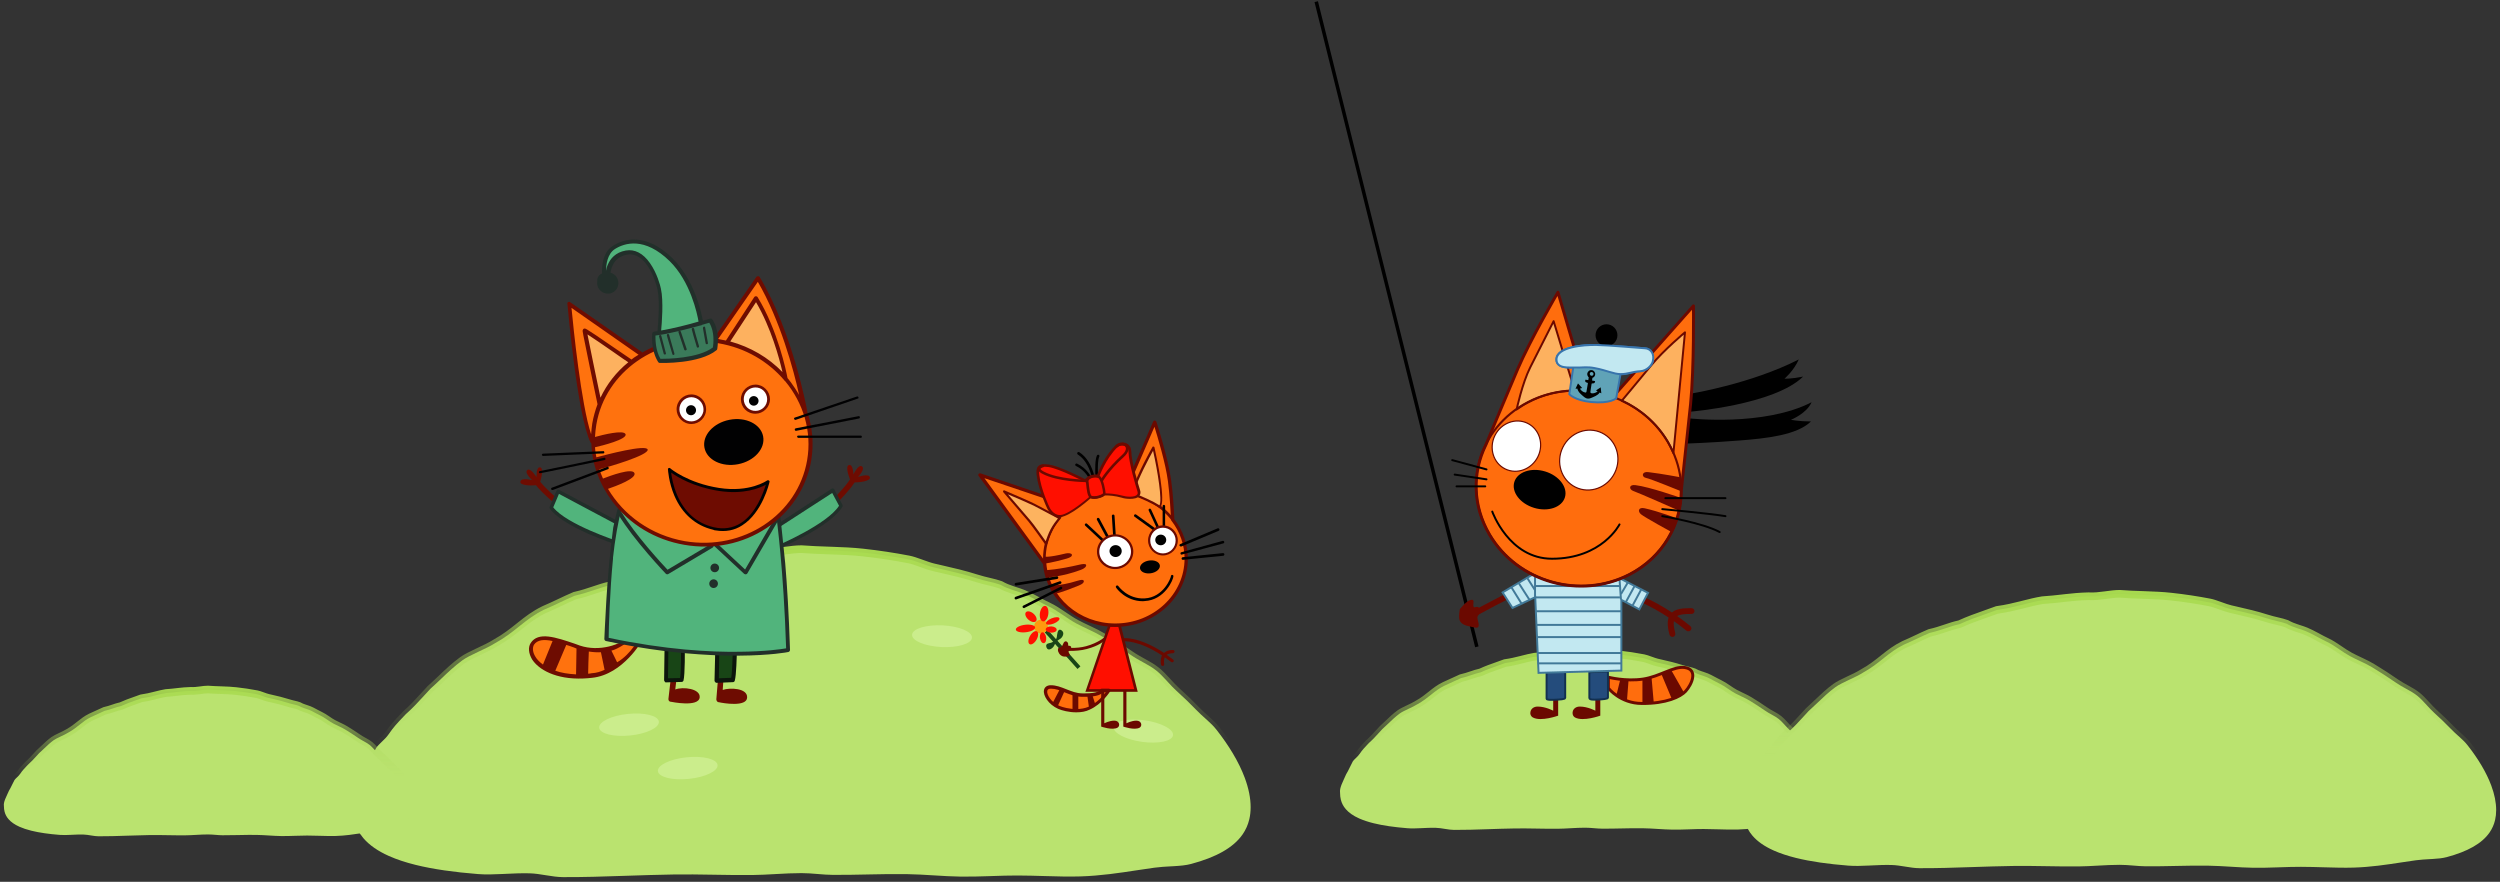 <?xml version="1.0" encoding="UTF-8"?> <svg xmlns="http://www.w3.org/2000/svg" width="1959" height="691" viewBox="0 0 1959 691" fill="none"><rect x="0" y="0" width="1959" height="691" fill="#333333" stroke="none"/> <path d="M276.155 632.506V632.309L276.129 632.112C275.634 628.378 276.599 624.244 278.44 619.512C279.562 616.627 280.874 613.82 282.254 610.868C283.175 608.9 284.125 606.867 285.07 604.704C287.094 601.411 288.445 598.7 289.81 595.871C289.977 595.526 290.144 595.179 290.312 594.829C291.531 592.295 292.827 589.603 294.711 586.164C295.808 584.514 297.331 583.026 299.152 581.285C299.218 581.222 299.284 581.159 299.351 581.095C301.066 579.458 303.045 577.567 304.558 575.344C308.416 569.677 311.563 566.377 315.937 561.791C316.63 561.064 317.354 560.305 318.116 559.499C323.519 554.743 327.9 549.945 332.648 544.745C334.112 543.143 335.611 541.502 337.184 539.812C340.075 537.249 342.825 534.626 345.567 532.011C350.865 526.959 356.134 521.934 362.335 517.416C365.215 515.318 369.649 513.16 374.504 510.871C374.901 510.684 375.3 510.497 375.701 510.308C380.006 508.284 384.507 506.167 387.833 504.045C395.753 499.695 401.456 495.138 406.833 490.841C407.107 490.622 407.379 490.404 407.652 490.187C413.277 485.697 418.667 481.505 426.259 477.773C430.811 475.831 434.83 473.932 438.703 472.101L438.776 472.067C442.624 470.248 446.324 468.5 450.341 466.801C456.118 465.508 460.777 463.955 465.087 462.503L465.42 462.391C469.683 460.955 473.567 459.646 478.041 458.69L478.367 458.62L478.671 458.48C486.54 454.848 494.496 452.049 502.751 449.145C506.203 447.93 509.709 446.697 513.281 445.376C522.046 444.168 529.14 442.47 535.79 440.792C536.554 440.599 537.31 440.407 538.062 440.216C543.912 438.731 549.469 437.321 555.765 436.278C562.861 435.827 568.817 435.148 574.536 434.497C575.516 434.385 576.489 434.275 577.46 434.166C584.105 433.421 590.69 432.767 598.833 432.575C603.932 432.904 608.993 432.302 613.806 431.663C614.275 431.601 614.741 431.539 615.205 431.476C619.595 430.887 623.775 430.327 627.961 430.317C635.187 430.882 642.363 431.129 649.407 431.371C650.377 431.404 651.345 431.437 652.31 431.471C660.351 431.754 668.222 432.089 675.988 432.937C688.227 434.273 700.267 436.098 712.075 438.359C714.708 438.863 717.968 440.001 721.491 441.272C721.753 441.367 722.016 441.462 722.281 441.558C725.445 442.702 728.785 443.91 731.615 444.564C733.441 444.986 735.206 445.39 736.924 445.783C746.938 448.075 755.382 450.007 765.327 453.164C769.078 454.355 772.226 455.094 775.077 455.764L775.635 455.895C778.564 456.585 781.176 457.223 784.026 458.246C787.231 460.068 790.376 461.24 793.349 462.233C794.207 462.52 795.035 462.787 795.844 463.048C797.982 463.738 799.983 464.383 802.015 465.219C805.204 466.531 808.396 468.195 811.669 469.952C812.146 470.208 812.626 470.467 813.107 470.727C815.884 472.224 818.727 473.756 821.541 475.068C825.076 476.714 828.621 479.029 832.304 481.513C832.701 481.781 833.1 482.051 833.501 482.322C836.743 484.515 840.104 486.789 843.432 488.562C846.457 490.173 849.453 491.586 852.335 492.946C852.944 493.234 853.548 493.519 854.146 493.802C857.606 495.445 860.91 497.071 864.135 499.017C871.736 503.606 879.036 508.332 886.011 513.16C889.311 515.444 892.547 517.216 895.566 518.87C895.931 519.07 896.294 519.268 896.652 519.466C900.015 521.315 903.112 523.091 906.101 525.463C908.715 527.538 911.323 530.271 914.011 533.186C914.364 533.569 914.72 533.956 915.077 534.345C917.368 536.84 919.728 539.41 922.04 541.487C927.497 546.389 932.612 551.323 937.368 556.258C939.853 558.837 942.263 560.993 944.486 562.983C944.994 563.437 945.492 563.882 945.979 564.322C948.628 566.715 951.014 568.995 953.247 571.838C958.197 578.141 962.504 584.374 966.13 590.469C970.024 597.015 973.126 603.39 975.401 609.513C978.455 617.734 980 625.455 980 632.506C980 635.884 979.646 639.026 978.962 641.953C977.941 646.326 976.177 650.26 973.708 653.818C966.463 664.257 952.909 671.769 933.395 676.972C929.355 678.049 924.999 678.435 920.147 678.72C919.261 678.772 918.357 678.821 917.437 678.871C913.402 679.088 909.065 679.322 904.587 679.926C900.151 680.525 895.593 681.22 890.91 681.935C877.229 684.022 862.474 686.272 846.537 686.76C837.5 687.037 828.273 686.764 818.632 686.478C811.731 686.274 804.617 686.063 797.21 686.043C790.621 686.026 783.911 686.251 777.15 686.479C776.495 686.501 775.84 686.523 775.184 686.545C767.737 686.793 760.215 687.016 752.581 686.906C745.84 686.81 738.989 686.388 731.96 685.955L731.862 685.949C724.822 685.515 717.612 685.072 710.304 684.959C700.88 684.812 691.322 684.995 681.694 685.196L680.085 685.23C670.969 685.422 661.788 685.615 652.513 685.553C648.698 685.527 644.848 685.208 640.846 684.877L640.585 684.855C636.53 684.52 632.323 684.178 628.077 684.178C621.443 684.178 614.867 684.525 608.42 684.883L607.356 684.942C601.252 685.281 595.27 685.613 589.34 685.672C579.228 685.772 569.239 685.603 559.352 685.435L558.275 685.417C548.052 685.244 537.933 685.083 527.984 685.242C514.968 685.45 502.351 685.873 490.116 686.283C473.048 686.855 456.725 687.402 441.106 687.305C436.865 687.279 432.642 686.629 428.257 685.917C428.024 685.879 427.791 685.841 427.558 685.803C423.462 685.135 419.191 684.439 414.962 684.331C408.395 684.164 402.004 684.471 395.919 684.763C395.214 684.797 394.513 684.83 393.816 684.863C387.055 685.18 380.702 685.407 374.628 684.925C355.955 683.443 339.526 681.151 325.685 677.724C317.818 675.776 310.824 673.469 304.749 670.756C296.145 666.914 289.47 662.293 284.753 656.798C281.175 652.63 278.685 647.915 277.337 642.549C276.559 639.453 276.155 636.114 276.155 632.506Z" fill="#BAE36F" stroke="url(#paint0_linear)" stroke-width="6"></path> <path d="M3.071 631.719V631.522L3.045 631.326C2.872 630.016 3.196 628.424 4.011 626.326C4.515 625.026 5.073 623.833 5.682 622.53C6.093 621.651 6.528 620.722 6.985 619.677C7.925 618.136 8.559 616.857 9.181 615.566C9.258 615.406 9.335 615.245 9.413 615.084C9.964 613.935 10.533 612.751 11.357 611.239C11.743 610.675 12.299 610.119 13.131 609.323C13.17 609.285 13.21 609.247 13.251 609.208C14.017 608.475 15.039 607.499 15.833 606.33C17.526 603.838 18.88 602.415 20.883 600.309C21.187 599.989 21.507 599.653 21.845 599.295C24.374 597.058 26.45 594.78 28.628 592.39C29.274 591.681 29.929 590.962 30.608 590.231C32.007 588.986 33.292 587.757 34.55 586.553C36.928 584.279 39.208 582.097 41.977 580.076C43.15 579.22 45.033 578.293 47.3 577.222C47.486 577.134 47.675 577.045 47.865 576.956C49.796 576.046 51.938 575.038 53.556 574.011C57.294 571.948 59.996 569.784 62.45 567.818C62.581 567.714 62.711 567.609 62.84 567.506C65.402 565.457 67.752 563.631 71.049 562.002C73.151 561.102 75.007 560.223 76.769 559.389L76.812 559.368C78.539 558.551 80.17 557.779 81.928 557.03C84.604 556.422 86.77 555.697 88.717 555.04L88.838 554.999C90.818 554.33 92.524 553.754 94.486 553.334L94.813 553.264L95.117 553.124C98.658 551.486 102.198 550.238 105.953 548.915C107.502 548.369 109.088 547.81 110.725 547.205C114.759 546.639 118.034 545.851 121.06 545.086C121.412 544.997 121.76 544.909 122.105 544.821C124.771 544.143 127.233 543.517 130.019 543.051C133.285 542.84 136.037 542.526 138.641 542.229C139.09 542.178 139.534 542.127 139.976 542.077C142.991 541.739 145.941 541.445 149.576 541.357C152.071 541.509 154.513 541.212 156.697 540.922C156.91 540.894 157.12 540.865 157.328 540.837C159.341 540.567 161.135 540.327 162.922 540.317C166.256 540.576 169.565 540.69 172.775 540.801C173.22 540.816 173.664 540.831 174.105 540.847C177.796 540.977 181.357 541.129 184.857 541.512C190.432 542.122 195.917 542.955 201.297 543.988C202.357 544.191 203.73 544.666 205.374 545.26C205.499 545.305 205.626 545.351 205.754 545.398C207.182 545.915 208.808 546.505 210.209 546.829C211.054 547.025 211.868 547.212 212.659 547.393C217.256 548.448 221.064 549.321 225.562 550.752C227.345 551.319 228.845 551.672 230.152 551.98C230.24 552 230.328 552.021 230.414 552.041C231.71 552.347 232.799 552.614 233.963 553.025C235.526 553.899 237.041 554.46 238.405 554.917C238.837 555.061 239.239 555.191 239.621 555.315C240.578 555.624 241.41 555.893 242.281 556.252C243.661 556.821 245.062 557.551 246.563 558.358C246.777 558.473 246.994 558.59 247.213 558.709C248.485 559.396 249.839 560.128 251.178 560.753C252.671 561.45 254.201 562.446 255.898 563.592C256.078 563.714 256.261 563.838 256.446 563.963C257.923 564.966 259.542 566.064 261.152 566.922C262.579 567.684 263.997 568.354 265.321 568.98C265.598 569.111 265.87 569.24 266.138 569.367C267.719 570.119 269.175 570.839 270.582 571.69C274.043 573.784 277.367 575.939 280.541 578.141C282.131 579.244 283.692 580.1 285.073 580.858C285.241 580.95 285.406 581.041 285.569 581.13C287.105 581.977 288.423 582.739 289.681 583.738C290.77 584.605 291.89 585.775 293.129 587.12C293.286 587.291 293.446 587.466 293.609 587.644C294.655 588.786 295.799 590.034 296.923 591.046C299.401 593.277 301.722 595.52 303.877 597.761C305.064 598.995 306.224 600.035 307.248 600.952C307.476 601.157 307.698 601.356 307.912 601.549C309.11 602.634 310.123 603.609 311.061 604.806C313.296 607.657 315.233 610.467 316.858 613.205C318.604 616.146 319.984 618.991 320.989 621.703C322.34 625.347 323 628.708 323 631.719C323 633.16 322.849 634.482 322.566 635.699C322.143 637.512 321.416 639.134 320.399 640.603C317.399 644.934 311.629 648.254 302.804 650.612C301.121 651.062 299.265 651.234 297.045 651.364C296.653 651.387 296.248 651.409 295.833 651.432C293.977 651.532 291.906 651.643 289.779 651.931C287.69 652.214 285.565 652.538 283.395 652.87C277.137 653.826 270.503 654.84 263.292 655.061C259.163 655.188 255.034 655.064 250.668 654.934C247.499 654.839 244.206 654.74 240.698 654.731C237.641 654.722 234.531 654.827 231.432 654.932C231.13 654.942 230.828 654.952 230.526 654.962C227.106 655.076 223.688 655.178 220.225 655.128C217.169 655.084 214.055 654.892 210.813 654.692L210.789 654.69C207.562 654.491 204.214 654.285 200.816 654.232C196.455 654.164 192.038 654.249 187.62 654.341L186.887 654.357C182.696 654.445 178.502 654.534 174.266 654.505C172.577 654.494 170.863 654.351 169.004 654.197L168.913 654.19C167.059 654.036 165.062 653.873 163.035 653.873C159.939 653.873 156.877 654.035 153.919 654.199C153.76 654.208 153.6 654.217 153.441 654.226C150.629 654.382 147.917 654.533 145.233 654.56C140.613 654.606 136.047 654.528 131.502 654.451L131.013 654.443C126.322 654.363 121.65 654.289 117.051 654.362C111.005 654.459 105.193 654.655 99.575 654.844C91.778 655.106 84.355 655.356 77.197 655.311C75.393 655.3 73.571 655.023 71.548 654.694C71.433 654.675 71.318 654.656 71.201 654.637C69.345 654.333 67.281 653.996 65.224 653.944C62.145 653.865 59.15 654.009 56.362 654.143C56.038 654.159 55.716 654.174 55.397 654.189C52.288 654.335 49.466 654.434 46.792 654.221C38.267 653.543 30.819 652.498 24.582 650.951C21.039 650.072 17.923 649.039 15.241 647.839C11.44 646.138 8.596 644.139 6.63 641.843C5.145 640.11 4.121 638.165 3.565 635.946C3.243 634.661 3.071 633.258 3.071 631.719Z" fill="#BAE36F" stroke="url(#paint1_linear)" stroke-width="6"></path> <path d="M1050.08 621.444V621.247L1050.06 621.051C1049.83 619.33 1050.26 617.307 1051.25 614.764C1051.86 613.196 1052.54 611.731 1053.28 610.149C1053.77 609.086 1054.3 607.97 1054.83 606.736C1055.95 604.898 1056.71 603.377 1057.45 601.827C1057.55 601.635 1057.64 601.443 1057.73 601.25C1058.39 599.867 1059.08 598.427 1060.08 596.589C1060.59 595.843 1061.31 595.131 1062.3 594.174C1062.35 594.131 1062.39 594.088 1062.44 594.045C1063.36 593.16 1064.54 592.029 1065.46 590.682C1067.51 587.654 1069.16 585.913 1071.56 583.389C1071.93 583 1072.32 582.592 1072.73 582.158C1075.73 579.496 1078.19 576.791 1080.8 573.927C1081.58 573.066 1082.38 572.192 1083.21 571.299C1084.85 569.831 1086.38 568.366 1087.89 566.924C1090.75 564.18 1093.53 561.518 1096.87 559.076C1098.33 558.01 1100.64 556.875 1103.34 555.598C1103.56 555.494 1103.78 555.388 1104.01 555.281C1106.33 554.184 1108.87 552.988 1110.77 551.775C1115.21 549.326 1118.41 546.757 1121.35 544.398C1121.5 544.274 1121.66 544.15 1121.81 544.028C1124.88 541.566 1127.74 539.34 1131.75 537.356C1134.26 536.281 1136.48 535.229 1138.59 534.226L1138.64 534.204C1140.72 533.217 1142.7 532.281 1144.83 531.371C1148.02 530.647 1150.61 529.782 1152.95 528.991L1153.1 528.938C1155.46 528.139 1157.53 527.44 1159.91 526.929L1160.24 526.859L1160.54 526.718C1164.81 524.744 1169.08 523.234 1173.59 521.643C1175.45 520.984 1177.36 520.312 1179.32 519.586C1184.14 518.911 1188.05 517.969 1191.68 517.05C1192.1 516.944 1192.52 516.838 1192.93 516.733C1196.13 515.918 1199.11 515.16 1202.48 514.596C1206.38 514.345 1209.67 513.969 1212.79 513.612C1213.33 513.551 1213.86 513.49 1214.39 513.43C1218.01 513.023 1221.57 512.669 1225.95 512.563C1228.88 512.745 1231.76 512.396 1234.38 512.047C1234.64 512.013 1234.89 511.979 1235.14 511.945C1237.55 511.621 1239.74 511.327 1241.93 511.317C1245.91 511.628 1249.86 511.764 1253.71 511.897C1254.25 511.915 1254.78 511.934 1255.31 511.952C1259.72 512.108 1264 512.292 1268.21 512.753C1274.9 513.486 1281.47 514.486 1287.93 515.726C1289.25 515.98 1290.93 516.567 1292.89 517.276C1293.04 517.329 1293.19 517.384 1293.34 517.439C1295.06 518.062 1296.97 518.756 1298.61 519.136C1299.62 519.371 1300.59 519.594 1301.53 519.811C1307.04 521.075 1311.62 522.127 1317.02 523.849C1319.13 524.522 1320.91 524.94 1322.47 525.309C1322.58 525.334 1322.68 525.358 1322.78 525.383C1324.35 525.753 1325.69 526.083 1327.14 526.596C1328.97 527.631 1330.76 528.296 1332.39 528.843C1332.9 529.011 1333.37 529.164 1333.82 529.311C1334.98 529.685 1336 530.017 1337.07 530.457C1338.75 531.151 1340.45 532.039 1342.24 533.007C1342.5 533.145 1342.76 533.286 1343.03 533.429C1344.55 534.253 1346.15 535.12 1347.74 535.862C1349.57 536.718 1351.44 537.937 1353.46 539.31C1353.68 539.456 1353.9 539.605 1354.12 539.755C1355.89 540.959 1357.8 542.255 1359.7 543.269C1361.39 544.174 1363.07 544.97 1364.65 545.72C1364.99 545.877 1365.31 546.033 1365.64 546.186C1367.53 547.089 1369.3 547.961 1371 548.997C1375.16 551.513 1379.14 554.103 1382.95 556.749C1384.83 558.051 1386.67 559.062 1388.32 559.971C1388.52 560.082 1388.72 560.19 1388.91 560.298C1390.75 561.314 1392.37 562.247 1393.92 563.479C1395.26 564.549 1396.63 565.983 1398.11 567.594C1398.3 567.801 1398.49 568.012 1398.68 568.225C1399.94 569.596 1401.28 571.067 1402.61 572.26C1405.58 574.942 1408.37 577.639 1410.96 580.336C1412.36 581.797 1413.73 583.026 1414.95 584.125C1415.23 584.372 1415.49 584.612 1415.75 584.847C1417.19 586.153 1418.44 587.348 1419.59 588.823C1422.28 592.258 1424.61 595.646 1426.57 598.951C1428.67 602.502 1430.34 605.943 1431.56 609.232C1433.19 613.651 1434 617.749 1434 621.444C1434 623.212 1433.82 624.842 1433.46 626.349C1432.94 628.595 1432.04 630.609 1430.78 632.431C1427.07 637.793 1420.01 641.821 1409.4 644.659C1407.33 645.215 1405.05 645.423 1402.4 645.579C1401.92 645.607 1401.43 645.634 1400.93 645.661C1398.71 645.781 1396.27 645.913 1393.75 646.254C1391.27 646.59 1388.74 646.978 1386.15 647.374C1378.65 648.521 1370.66 649.744 1362 650.01C1357.05 650.163 1352.07 650.014 1346.83 649.857C1343.04 649.743 1339.11 649.625 1334.95 649.614C1331.3 649.605 1327.59 649.73 1323.88 649.855C1323.52 649.867 1323.16 649.88 1322.8 649.892C1318.71 650.028 1314.61 650.15 1310.45 650.091C1306.78 650.038 1303.04 649.807 1299.17 649.567L1299.13 649.565C1295.27 649.326 1291.28 649.08 1287.23 649.017C1282.03 648.935 1276.75 649.037 1271.47 649.148L1270.59 649.166C1265.57 649.272 1260.55 649.378 1255.47 649.344C1253.43 649.33 1251.36 649.158 1249.14 648.974L1249.03 648.964C1246.8 648.78 1244.44 648.586 1242.04 648.586C1238.36 648.586 1234.71 648.78 1231.17 648.977L1230.59 649.009C1227.23 649.196 1223.98 649.378 1220.75 649.41C1215.22 649.465 1209.75 649.372 1204.31 649.279L1203.72 649.269C1198.11 649.174 1192.53 649.085 1187.04 649.173C1179.83 649.289 1172.89 649.523 1166.16 649.749C1156.82 650.064 1147.92 650.364 1139.35 650.31C1137.14 650.297 1134.92 649.957 1132.5 649.562C1132.37 649.54 1132.23 649.518 1132.09 649.496C1129.86 649.131 1127.43 648.733 1125.01 648.671C1121.35 648.577 1117.79 648.749 1114.45 648.91C1114.07 648.929 1113.68 648.947 1113.3 648.965C1109.58 649.14 1106.17 649.26 1102.93 649.002C1092.72 648.188 1083.77 646.933 1076.27 645.068C1072 644.008 1068.24 642.76 1064.99 641.305C1060.39 639.243 1056.91 636.8 1054.49 633.964C1052.65 631.82 1051.38 629.406 1050.69 626.655C1050.3 625.064 1050.08 623.333 1050.08 621.444Z" fill="#BAE36F" stroke="url(#paint2_linear)" stroke-width="6"></path> <path d="M1366.13 634.738V634.541L1366.1 634.345C1365.7 631.327 1366.48 627.945 1368.02 623.992C1368.95 621.576 1370.04 619.247 1371.19 616.783C1371.96 615.137 1372.76 613.43 1373.56 611.597C1375.26 608.822 1376.4 606.534 1377.55 604.161C1377.69 603.87 1377.83 603.578 1377.97 603.284C1378.99 601.16 1380.07 598.913 1381.64 596.044C1382.52 594.716 1383.76 593.505 1385.29 592.043C1385.35 591.986 1385.4 591.93 1385.46 591.873C1386.9 590.504 1388.59 588.884 1389.89 586.973C1393.11 582.246 1395.72 579.5 1399.39 575.648C1399.97 575.041 1400.57 574.408 1401.21 573.734C1405.76 569.724 1409.45 565.67 1413.44 561.302C1414.66 559.963 1415.91 558.595 1417.22 557.189C1419.66 555.016 1421.98 552.805 1424.28 550.608C1428.71 546.376 1433.09 542.193 1438.28 538.414C1440.65 536.683 1444.33 534.889 1448.41 532.961C1448.75 532.803 1449.08 532.644 1449.42 532.485C1453.02 530.791 1456.82 529.002 1459.64 527.203C1466.32 523.53 1471.13 519.681 1475.64 516.073C1475.87 515.888 1476.1 515.704 1476.33 515.52C1481.05 511.753 1485.54 508.26 1491.85 505.15C1495.68 503.517 1499.05 501.919 1502.3 500.383L1502.37 500.353C1505.58 498.83 1508.67 497.372 1512.02 495.954C1516.87 494.863 1520.79 493.555 1524.4 492.338L1524.67 492.247C1528.25 491.037 1531.49 489.945 1535.22 489.148L1535.55 489.078L1535.85 488.938C1542.44 485.896 1549.08 483.556 1556 481.119C1558.89 480.102 1561.82 479.068 1564.82 477.959C1572.18 476.941 1578.14 475.512 1583.71 474.104C1584.36 473.942 1584.99 473.781 1585.62 473.62C1590.53 472.374 1595.16 471.196 1600.42 470.323C1606.38 469.943 1611.38 469.373 1616.18 468.826C1617 468.732 1617.82 468.639 1618.63 468.548C1624.2 467.924 1629.7 467.376 1636.51 467.215C1640.83 467.492 1645.12 466.98 1649.15 466.444C1649.54 466.392 1649.93 466.339 1650.32 466.287C1654 465.793 1657.48 465.327 1660.95 465.317C1667.02 465.792 1673.05 465.999 1678.95 466.202C1679.77 466.23 1680.58 466.258 1681.39 466.287C1688.14 466.524 1694.73 466.805 1701.23 467.515C1711.49 468.637 1721.58 470.168 1731.48 472.066C1733.65 472.481 1736.35 473.423 1739.32 474.494C1739.54 474.574 1739.76 474.655 1739.98 474.736C1742.63 475.695 1745.46 476.719 1747.87 477.276C1749.4 477.632 1750.89 477.971 1752.33 478.302C1760.74 480.227 1767.8 481.846 1776.13 484.493C1779.3 485.499 1781.96 486.124 1784.35 486.687L1784.82 486.798C1787.26 487.374 1789.42 487.902 1791.77 488.743C1794.49 490.285 1797.15 491.277 1799.65 492.111C1800.38 492.356 1801.08 492.582 1801.76 492.803C1803.55 493.38 1805.2 493.914 1806.89 494.609C1809.54 495.701 1812.2 497.089 1814.95 498.565C1815.35 498.779 1815.75 498.996 1816.15 499.214C1818.48 500.472 1820.88 501.767 1823.26 502.876C1826.19 504.241 1829.14 506.166 1832.23 508.254C1832.56 508.479 1832.9 508.706 1833.23 508.934C1835.95 510.775 1838.8 512.701 1841.61 514.203C1844.16 515.563 1846.69 516.757 1849.11 517.9C1849.62 518.141 1850.13 518.38 1850.63 518.617C1853.53 519.996 1856.29 521.354 1858.97 522.977C1865.34 526.827 1871.46 530.793 1877.31 534.844C1880.1 536.779 1882.84 538.28 1885.37 539.669C1885.68 539.837 1885.98 540.003 1886.28 540.169C1889.1 541.722 1891.67 543.198 1894.15 545.164C1896.31 546.881 1898.47 549.152 1900.73 551.603C1901.03 551.923 1901.33 552.247 1901.62 552.574C1903.55 554.669 1905.55 556.848 1907.5 558.61C1912.08 562.721 1916.36 566.86 1920.35 570.998C1922.45 573.179 1924.49 575.006 1926.35 576.679C1926.78 577.059 1927.19 577.431 1927.6 577.797C1929.82 579.804 1931.8 581.697 1933.64 584.053C1937.79 589.336 1941.39 594.556 1944.42 599.658C1947.68 605.138 1950.27 610.468 1952.17 615.582C1954.72 622.45 1956 628.882 1956 634.738C1956 637.543 1955.71 640.147 1955.14 642.568C1954.3 646.184 1952.84 649.435 1950.8 652.375C1944.82 661.007 1933.58 667.279 1917.24 671.64C1913.89 672.532 1910.28 672.854 1906.21 673.094C1905.47 673.137 1904.72 673.178 1903.95 673.22C1900.56 673.403 1896.89 673.6 1893.11 674.111C1889.37 674.616 1885.54 675.202 1881.6 675.803C1870.12 677.555 1857.78 679.44 1844.43 679.849C1836.85 680.082 1829.14 679.853 1821.07 679.613C1815.27 679.441 1809.29 679.263 1803.04 679.246C1797.5 679.232 1791.86 679.422 1786.19 679.613C1785.64 679.631 1785.09 679.65 1784.54 679.668C1778.28 679.877 1771.98 680.063 1765.59 679.972C1759.94 679.891 1754.2 679.537 1748.29 679.173L1748.22 679.168C1742.31 678.804 1736.24 678.431 1730.1 678.335C1722.18 678.212 1714.14 678.366 1706.06 678.535L1704.71 678.563C1697.06 678.725 1689.36 678.887 1681.58 678.834C1678.4 678.813 1675.18 678.546 1671.82 678.268L1671.6 678.25C1668.2 677.968 1664.65 677.679 1661.06 677.679C1655.48 677.679 1649.95 677.972 1644.54 678.272L1643.65 678.321C1638.52 678.607 1633.51 678.886 1628.54 678.935C1620.06 679.018 1611.68 678.876 1603.38 678.736L1602.48 678.72C1593.9 678.575 1585.4 678.44 1577.04 678.574C1566.09 678.748 1555.49 679.104 1545.22 679.449C1530.91 679.929 1517.22 680.388 1504.12 680.307C1500.6 680.285 1497.09 679.746 1493.41 679.146C1493.21 679.114 1493.01 679.082 1492.81 679.049C1489.38 678.49 1485.76 677.9 1482.18 677.808C1476.65 677.667 1471.27 677.926 1466.16 678.171C1465.57 678.199 1464.98 678.228 1464.39 678.255C1458.72 678.522 1453.41 678.711 1448.35 678.308C1432.69 677.064 1418.93 675.141 1407.34 672.27C1400.76 670.638 1394.92 668.709 1389.85 666.443C1382.67 663.234 1377.13 659.389 1373.23 654.84C1370.28 651.392 1368.22 647.496 1367.11 643.061C1366.47 640.501 1366.13 637.734 1366.13 634.738Z" fill="#BAE36F" stroke="url(#paint3_linear)" stroke-width="6"></path> <path d="M737.761 507.014C750.725 507.635 761.416 504.338 761.641 499.649C761.865 494.96 751.538 490.655 738.575 490.033C725.611 489.412 714.919 492.709 714.695 497.398C714.47 502.087 724.797 506.392 737.761 507.014Z" fill="#CBED8C"></path> <path d="M493.774 576.328C506.685 575.006 516.764 570.149 516.285 565.479C515.807 560.809 504.953 558.095 492.042 559.417C479.131 560.739 469.052 565.596 469.53 570.266C470.008 574.936 480.862 577.65 493.774 576.328Z" fill="#CBED8C"></path> <path d="M539.774 610.328C552.685 609.006 562.764 604.149 562.285 599.479C561.807 594.809 550.953 592.095 538.042 593.417C525.131 594.739 515.052 599.596 515.53 604.266C516.008 608.936 526.862 611.65 539.774 610.328Z" fill="#CBED8C"></path> <path d="M894.72 581.289C907.571 583.104 918.521 580.808 919.177 576.159C919.834 571.511 909.948 566.272 897.097 564.456C884.246 562.641 873.296 564.938 872.639 569.586C871.983 574.235 881.869 579.474 894.72 581.289Z" fill="#CBED8C"></path> <path d="M1032.74 0.971L1030.07 1.637L1155.93 507.186L1158.6 506.52L1032.74 0.971Z" fill="black"></path> <path d="M1260.3 539.243V530.656C1260.3 530.656 1273.74 534.221 1287.66 532.114C1300.44 530.17 1311.61 521.908 1320.03 523.042C1330.87 524.5 1325.85 536.165 1320.84 541.673C1316.79 546.047 1305.62 551.394 1286.52 551.232C1269.69 551.232 1260.3 539.243 1260.3 539.243Z" fill="#FF6D0D" stroke="#6B0901" stroke-width="2.328" stroke-miterlimit="10" stroke-linecap="round" stroke-linejoin="round"></path> <path d="M1269.69 532.276L1266.62 544.751C1268.88 546.371 1271.47 547.829 1274.87 549.125L1276.16 532.762C1273.74 532.6 1271.63 532.438 1269.69 532.276Z" fill="#6B0900"></path> <path d="M1287.82 532.114C1287.5 532.114 1287.33 532.114 1287.01 532.276V551.393C1290.25 551.393 1293.16 551.231 1295.91 550.907L1294.13 530.656C1292.03 531.142 1289.92 531.79 1287.82 532.114Z" fill="#6B0900"></path> <path d="M1309.51 524.986C1307.08 525.796 1304.49 526.93 1301.74 527.903L1310.15 547.992C1314.36 546.534 1317.6 544.752 1319.7 542.969L1309.51 524.986Z" fill="#6B0900"></path> <path d="M1234.25 562.248C1240.56 565.65 1253.99 560.79 1253.99 560.79V548.153H1250.11V556.902C1250.11 556.902 1244.12 553.662 1237.97 553.662C1231.82 553.662 1230.69 560.304 1234.25 562.248Z" fill="#6B0900"></path> <path d="M1201.23 562.248C1207.54 565.65 1220.98 560.79 1220.98 560.79V548.153H1217.09V556.902C1217.09 556.902 1211.1 553.662 1204.95 553.662C1198.8 553.662 1197.51 560.304 1201.23 562.248Z" fill="#6B0900"></path> <path d="M1245.42 546.857C1245.42 548.477 1248.81 548.315 1252.21 548.153C1255.94 547.991 1259.98 547.667 1259.98 546.695C1259.98 544.751 1259.98 526.12 1259.98 526.12L1252.7 526.444L1245.42 526.768C1245.42 526.768 1245.42 543.455 1245.42 546.857Z" fill="#244C7C" stroke="#123050" stroke-width="1.552" stroke-miterlimit="10"></path> <path d="M1211.91 547.505C1211.91 548.477 1214.99 548.477 1218.39 548.315C1222.27 548.153 1226.48 547.991 1226.48 546.857C1226.48 544.913 1226.48 526.12 1226.48 526.12L1219.2 526.444L1211.91 526.768C1211.91 526.768 1211.91 544.103 1211.91 547.505Z" fill="#244C7C" stroke="#123050" stroke-width="1.552" stroke-miterlimit="10"></path> <path d="M1322.94 494.689C1322.45 494.689 1321.97 494.527 1321.48 494.203C1302.55 478.65 1285.39 471.684 1285.23 471.684C1284.09 471.198 1283.45 469.902 1283.93 468.606C1284.42 467.472 1285.71 466.824 1287.01 467.31C1287.66 467.634 1304.97 474.438 1324.56 490.639C1325.53 491.449 1325.69 492.907 1324.88 493.879C1324.4 494.365 1323.59 494.689 1322.94 494.689Z" fill="#6B0900"></path> <path d="M1310.48 499.064C1309.5 499.064 1308.53 498.416 1308.21 497.282C1306.11 489.668 1306.43 484.483 1309.02 481.243C1312.26 476.869 1318.41 476.545 1325.53 476.545C1326.66 476.545 1327.79 477.517 1327.79 478.813C1327.79 480.109 1326.82 481.081 1325.53 481.081C1319.86 481.081 1314.68 481.405 1312.74 483.997C1311.12 486.104 1311.12 490.154 1312.74 496.148C1313.06 497.444 1312.26 498.74 1311.12 499.064C1310.96 499.064 1310.8 499.064 1310.48 499.064Z" fill="#6B0900"></path> <path d="M1143.93 477.355C1143.93 477.355 1148.95 470.875 1152.51 470.065C1156.07 469.255 1153.97 473.305 1154.62 475.249C1155.26 477.193 1158.01 473.629 1159.47 477.193C1161.09 480.757 1157.85 481.567 1157.69 483.836C1157.53 486.104 1161.09 492.746 1155.91 491.774C1150.57 490.64 1146.04 490.154 1144.1 486.752C1142.48 484.484 1143.93 477.355 1143.93 477.355Z" fill="#6B0900"></path> <path d="M1147.5 487.238C1146.69 487.238 1145.88 486.752 1145.39 486.104C1144.74 484.97 1145.23 483.512 1146.36 483.026C1165.78 472.333 1178.57 466.015 1178.73 465.853C1179.87 465.205 1181.32 465.691 1181.81 466.825C1182.46 467.959 1181.97 469.417 1180.84 469.903C1180.67 469.903 1168.05 476.383 1148.63 486.914C1148.14 487.076 1147.82 487.238 1147.5 487.238Z" fill="#6B0900"></path> <path d="M1201.07 450.137L1177.44 464.232L1185.2 476.382L1203.01 467.958L1205.6 527.253L1270.5 525.471V470.064L1284.58 477.516L1291.38 464.556L1270.01 453.539C1247.19 462.287 1221.94 460.667 1201.07 450.137Z" fill="#C2E8F1" stroke="#417998" stroke-width="1.552" stroke-miterlimit="10"></path> <path d="M1269.04 453.539L1270.18 469.74" stroke="#417998" stroke-width="1.552" stroke-miterlimit="10"></path> <path d="M1202.85 450.947V467.796" stroke="#417998" stroke-width="1.552" stroke-miterlimit="10"></path> <path d="M1196.86 453.053L1202.85 462.449" stroke="#417998" stroke-width="1.552" stroke-miterlimit="10"></path> <path d="M1190.22 457.104L1198.32 469.74" stroke="#417998" stroke-width="1.552" stroke-miterlimit="10"></path> <path d="M1275.84 455.971L1270.18 465.529" stroke="#417998" stroke-width="1.552" stroke-miterlimit="10"></path> <path d="M1280.86 459.211L1273.9 472.01" stroke="#417998" stroke-width="1.552" stroke-miterlimit="10"></path> <path d="M1286.2 461.641L1279.24 474.601" stroke="#417998" stroke-width="1.552" stroke-miterlimit="10"></path> <path d="M1184.23 460.02L1192.17 472.818" stroke="#417998" stroke-width="1.552" stroke-miterlimit="10"></path> <path d="M1204.95 519.802H1270.5" stroke="#417998" stroke-width="1.552" stroke-miterlimit="10"></path> <path d="M1204.63 511.701H1270.34" stroke="#417998" stroke-width="1.552" stroke-miterlimit="10"></path> <path d="M1203.82 499.227H1270.5" stroke="#417998" stroke-width="1.552" stroke-miterlimit="10"></path> <path d="M1203.82 489.668H1270.5" stroke="#417998" stroke-width="1.552" stroke-miterlimit="10"></path> <path d="M1203.82 478.975H1270.34" stroke="#417998" stroke-width="1.552" stroke-miterlimit="10"></path> <path d="M1202.85 468.121H1269.37" stroke="#417998" stroke-width="1.552" stroke-miterlimit="10"></path> <path d="M1202.85 459.211H1269.37" stroke="#417998" stroke-width="1.552" stroke-miterlimit="10"></path> <path d="M1323.59 327.82C1323.59 327.82 1382.18 334.463 1419.56 315.184C1415.68 324.094 1403.38 328.954 1403.38 328.954C1403.38 328.954 1409.85 330.251 1419.08 330.251C1408.07 340.943 1384.28 343.535 1363.24 345.155C1340.9 346.938 1321.48 347.586 1321.48 347.586L1323.59 327.82Z" fill="black"></path> <path d="M1325.37 308.378C1325.37 308.378 1372.14 300.764 1409.53 281.646C1405.64 290.557 1398.36 296.713 1398.36 296.713C1398.36 296.713 1403.38 297.037 1412.93 295.093C1390.27 317.289 1324.07 322.635 1324.07 322.635L1325.37 308.378Z" fill="black"></path> <path d="M1326.99 239.687L1263.7 311.133C1257.23 308.865 1250.59 307.245 1243.63 306.597L1220.81 228.994C1220.81 228.994 1199.12 266.094 1189.09 289.586C1179.05 313.077 1164.33 348.557 1164.33 348.557C1153.64 370.105 1153.81 396.188 1167.24 419.032C1189.25 456.294 1238.29 470.065 1276.97 450.137C1303.03 436.529 1317.44 411.093 1317.44 384.523C1317.44 384.523 1322.78 335.273 1324.72 316.803C1327.63 287.642 1326.99 239.687 1326.99 239.687Z" fill="#FF6D0D" stroke="#6B0901" stroke-width="2.328" stroke-miterlimit="10" stroke-linecap="round" stroke-linejoin="round"></path> <path d="M1233.92 306.111L1217.41 251.676C1217.41 251.676 1207.38 271.441 1199.12 287.804C1192.81 300.279 1188.44 320.854 1188.44 320.854C1191.19 318.91 1194.11 316.966 1197.34 315.346C1208.83 309.189 1221.46 306.273 1233.92 306.111Z" fill="#FDB15F" stroke="#6B0900" stroke-width="1.552" stroke-miterlimit="10" stroke-linecap="round" stroke-linejoin="round"></path> <path d="M1306.92 346.289C1308.54 349.205 1309.99 352.121 1311.29 355.038L1320.35 260.424C1320.35 260.424 1303.68 274.357 1293.97 286.183C1284.26 298.01 1270.82 314.049 1270.82 314.049C1285.55 320.691 1298.34 331.708 1306.92 346.289Z" fill="#FDB15F" stroke="#6B0900" stroke-width="1.552" stroke-miterlimit="10" stroke-linecap="round" stroke-linejoin="round"></path> <path d="M1205.11 357.852C1209.95 347.969 1206.32 336.256 1197.01 331.689C1187.7 327.122 1176.23 331.431 1171.39 341.314C1166.55 351.197 1170.18 362.911 1179.49 367.478C1188.8 372.045 1200.27 367.735 1205.11 357.852Z" fill="white" stroke="#6B0900" stroke-width="0.931" stroke-miterlimit="10"></path> <path d="M1226.28 389.687C1228.65 381.806 1221.7 372.734 1210.75 369.426C1199.79 366.117 1188.99 369.824 1186.61 377.705C1184.23 385.586 1191.19 394.657 1202.14 397.966C1213.1 401.274 1223.9 397.568 1226.28 389.687Z" fill="black"></path> <path d="M1265.32 370.504C1271.06 358.773 1266.6 344.795 1255.36 339.283C1244.13 333.772 1230.36 338.813 1224.62 350.544C1218.88 362.275 1223.33 376.253 1234.57 381.765C1245.81 387.277 1259.57 382.235 1265.32 370.504Z" fill="white" stroke="#6B0900" stroke-width="0.931" stroke-miterlimit="10"></path> <path d="M1306.92 346.289C1328.93 383.551 1315.49 429.886 1276.97 449.975C1238.45 470.065 1189.41 456.132 1167.24 418.869C1145.23 381.607 1158.66 335.272 1197.18 315.183C1235.7 295.094 1284.9 309.027 1306.92 346.289Z" stroke="#6B0900" stroke-width="1.673" stroke-miterlimit="10"></path> <path d="M1229.71 308.866L1232.79 287.966C1232.79 287.966 1219.52 289.262 1219.52 281.81C1219.52 271.765 1240.72 270.145 1250.75 270.307C1260.63 270.469 1284.9 272.737 1288.79 272.9C1293.32 273.062 1296.56 277.436 1294.94 283.268C1294.13 286.346 1290.24 290.559 1285.23 290.883C1278.75 291.207 1273.09 293.799 1269.85 293.151C1268.88 298.821 1266.45 312.106 1266.45 312.106C1266.45 312.106 1261.92 316.48 1246.87 315.022C1233.76 313.726 1229.71 308.866 1229.71 308.866Z" fill="#60A3B7" stroke="#3874AC" stroke-width="1.552" stroke-miterlimit="10"></path> <path d="M1258.85 271.279C1263.58 271.279 1267.42 267.434 1267.42 262.692C1267.42 257.95 1263.58 254.105 1258.85 254.105C1254.11 254.105 1250.27 257.95 1250.27 262.692C1250.27 267.434 1254.11 271.279 1258.85 271.279Z" fill="black"></path> <path d="M1232.95 287.966C1230.36 287.804 1219.68 289.263 1219.68 281.81C1219.68 271.765 1240.88 270.145 1250.91 270.307C1260.79 270.469 1285.07 272.738 1288.95 272.9C1293.48 273.062 1296.72 277.436 1295.1 283.268C1294.29 286.346 1290.41 290.559 1285.39 290.883C1278.91 291.207 1275.68 293.151 1270.01 293.151C1264.35 293.151 1259.17 290.235 1249.62 288.452C1243.15 287.156 1240.23 288.29 1232.95 287.966Z" fill="#C2E8F1" stroke="#3874AC" stroke-width="1.552" stroke-miterlimit="10"></path> <path d="M1254.31 303.518L1250.59 305.948C1250.59 305.948 1251.4 306.434 1251.89 306.596C1251.08 307.569 1248.97 308.379 1247.52 308.217C1247.03 308.217 1246.55 308.055 1246.38 307.731C1246.22 307.569 1246.22 307.407 1246.22 307.082C1246.38 305.786 1247.19 300.602 1247.19 300.602C1247.35 300.44 1248.16 300.44 1248.16 300.44C1249.13 300.44 1249.78 299.954 1249.78 299.306L1249.94 298.658L1249.3 298.496C1248.97 298.496 1248.33 298.334 1247.52 298.172L1247.84 296.066C1248.97 295.742 1249.78 294.77 1249.94 293.636C1250.27 292.016 1249.13 290.395 1247.52 290.071H1247.35C1245.57 289.747 1244.12 291.044 1243.79 292.664C1243.63 293.798 1244.12 294.932 1244.93 295.742L1244.6 297.848L1242.34 297.524L1242.18 298.172C1242.01 298.82 1242.34 299.63 1243.47 299.792C1243.79 299.792 1244.28 300.116 1244.28 300.278C1244.28 300.278 1243.31 305.624 1243.15 306.92C1243.15 307.244 1242.82 307.731 1242.18 307.569C1240.72 307.407 1238.61 305.948 1238.13 304.49C1238.45 304.49 1239.75 304.004 1239.75 304.004L1236.51 300.44L1234.57 304.652C1234.57 304.652 1235.7 304.49 1236.02 304.49C1236.51 307.244 1239.26 309.351 1241.2 310.971C1242.01 311.619 1243.63 313.077 1246.55 311.943C1248.81 310.971 1252.21 309.837 1253.5 307.569C1253.83 307.731 1254.8 308.217 1254.8 308.217L1254.31 303.518ZM1245.74 292.826C1245.74 292.016 1246.55 291.368 1247.35 291.53C1248.16 291.692 1248.81 292.34 1248.65 293.15C1248.65 293.96 1247.84 294.608 1247.03 294.446C1246.38 294.446 1245.74 293.636 1245.74 292.826Z" fill="black"></path> <path d="M1269.04 410.931C1269.04 410.931 1255.45 437.825 1216.12 437.825C1182.45 437.825 1169.34 400.887 1169.34 400.887" stroke="black" stroke-width="1.552" stroke-miterlimit="10" stroke-linecap="round" stroke-linejoin="round"></path> <path d="M1164.81 367.837L1137.95 360.547" stroke="black" stroke-width="1.552" stroke-miterlimit="10" stroke-linecap="round" stroke-linejoin="round"></path> <path d="M1164.81 375.613L1139.89 371.887" stroke="black" stroke-width="1.552" stroke-miterlimit="10" stroke-linecap="round" stroke-linejoin="round"></path> <path d="M1163.84 381.121H1141.35" stroke="black" stroke-width="1.552" stroke-miterlimit="10" stroke-linecap="round" stroke-linejoin="round"></path> <path d="M1317.27 390.193C1317.27 390.193 1292.51 381.445 1281.51 380.148C1276.33 379.5 1276.33 383.389 1279.72 384.685C1283.61 385.981 1315.82 400.238 1315.82 400.238L1317.27 390.193Z" fill="#6B0900"></path> <path d="M1314.2 406.232C1314.2 406.232 1299.8 400.724 1288.79 398.293C1283.77 397.159 1283.13 400.724 1285.88 402.992C1288.79 405.422 1309.83 416.925 1309.83 416.925L1314.2 406.232Z" fill="#6B0900"></path> <path d="M1316.79 373.992C1316.79 373.992 1302.38 371.238 1291.54 369.942C1286.36 369.294 1286.2 373.83 1289.76 374.478C1293.32 375.126 1317.44 385.009 1317.44 385.009L1316.79 373.992Z" fill="#6B0900"></path> <path d="M1304.97 390.355H1352.07" stroke="black" stroke-width="1.552" stroke-miterlimit="10" stroke-linecap="round" stroke-linejoin="round"></path> <path d="M1302.55 398.941C1302.55 398.941 1339.29 402.344 1352.07 404.45" stroke="black" stroke-width="1.552" stroke-miterlimit="10" stroke-linecap="round" stroke-linejoin="round"></path> <path d="M1302.55 404.451C1302.55 404.451 1334.11 409.635 1347.54 416.926" stroke="black" stroke-width="1.552" stroke-miterlimit="10" stroke-linecap="round" stroke-linejoin="round"></path> <path d="M851.961 541.117C851.961 541.117 869.154 490.152 869.522 490.029C869.768 489.906 877.259 490.029 877.259 490.029L890.277 541.117H851.961Z" fill="#FF0F00"></path> <path d="M891.506 542.099H850.488L850.98 540.748C868.418 489.415 868.541 489.292 869.032 489.046C869.278 488.924 869.401 488.801 871.611 488.801C873.944 488.801 877.26 488.924 877.26 488.924H877.997L891.506 542.099ZM853.313 540.011H888.804L876.278 491.011C875.172 491.011 873.085 491.011 871.488 491.011C870.874 491.011 870.383 491.011 870.137 491.011C868.664 495.064 859.699 521.467 853.313 540.011Z" fill="#6B0900"></path> <path d="M820.873 493.442L818.586 495.49L844.318 524.211L846.605 522.162L820.873 493.442Z" fill="#184516"></path> <path d="M825.927 506.117C825.068 507.836 821.384 510.784 820.033 507.345C818.682 503.784 822.857 504.029 823.594 503.661C824.945 503.047 827.647 502.064 828.138 499.117C828.384 497.766 828.506 492.117 831.454 493.713C835.015 495.678 832.313 499.854 830.594 500.713C827.401 502.555 827.278 503.538 825.927 506.117Z" fill="#184516"></path> <path d="M815.736 496.414C818.72 496.414 821.139 493.995 821.139 491.011C821.139 488.027 818.72 485.607 815.736 485.607C812.751 485.607 810.332 488.027 810.332 491.011C810.332 493.995 812.751 496.414 815.736 496.414Z" fill="#FF990E"></path> <path d="M803.927 495.423C808.103 494.928 811.333 493.217 811.141 491.6C810.95 489.984 807.409 489.074 803.233 489.568C799.057 490.063 795.827 491.774 796.018 493.391C796.21 495.007 799.75 495.917 803.927 495.423Z" fill="#FF0F00"></path> <path d="M812.242 501.223C813.825 498.456 813.962 495.558 812.549 494.749C811.136 493.941 808.707 495.53 807.125 498.297C805.543 501.064 805.405 503.963 806.818 504.771C808.231 505.579 810.66 503.99 812.242 501.223Z" fill="#FF0F00"></path> <path d="M817.967 503.979C819.309 503.778 820.111 501.713 819.76 499.365C819.409 497.017 818.036 495.277 816.695 495.477C815.353 495.678 814.55 497.744 814.902 500.092C815.253 502.44 816.625 504.18 817.967 503.979Z" fill="#FF0F00"></path> <path d="M828.007 493.47C828.059 492.114 826.177 490.943 823.805 490.853C821.433 490.763 819.468 491.79 819.417 493.145C819.366 494.501 821.247 495.672 823.619 495.762C825.992 495.851 827.956 494.825 828.007 493.47Z" fill="#FF0F00"></path> <path d="M811.815 486.748C812.943 485.482 812.091 482.884 809.914 480.944C807.736 479.004 805.056 478.458 803.929 479.724C802.801 480.99 803.652 483.589 805.83 485.529C808.008 487.469 810.687 488.015 811.815 486.748Z" fill="#FF0F00"></path> <path d="M821.445 481.333C821.929 477.977 820.853 475.044 819.04 474.783C817.228 474.521 815.366 477.029 814.881 480.386C814.397 483.742 815.473 486.675 817.286 486.937C819.098 487.198 820.96 484.69 821.445 481.333Z" fill="#FF0F00"></path> <path d="M825.746 488.62C828.64 487.456 830.617 485.594 830.162 484.461C829.706 483.329 826.991 483.354 824.096 484.519C821.202 485.683 819.225 487.545 819.68 488.678C820.136 489.81 822.852 489.784 825.746 488.62Z" fill="#FF0F00"></path> <path d="M851.101 506.362C847.172 507.467 842.751 507.713 839.435 507.713C839.435 507.713 839.435 507.713 839.435 507.59C839.435 505.257 836.61 506.608 836.979 505.38C837.593 503.415 834.523 500.345 832.926 504.888C831.575 508.695 828.873 506.362 828.996 509.309C828.996 511.029 830.47 513.608 832.926 514.345C834.277 514.713 837.47 514.59 838.084 513.485C838.698 512.38 836.61 510.906 837.47 510.292C837.593 510.169 837.716 510.169 837.838 510.046C838.084 510.046 838.452 510.046 838.698 510.046C842.137 510.046 847.172 509.801 851.593 508.573C861.663 505.871 864.61 502.555 864.733 502.432L865.961 498.748C866.207 498.994 860.558 503.783 851.101 506.362Z" fill="#6B0900"></path> <path d="M920.366 510.538C920.366 509.801 919.875 509.31 919.138 509.31C919.015 509.31 919.015 509.31 918.892 509.31C915.945 509.31 913.735 510.169 912.138 511.643C892.366 498.626 880.454 499.976 879.84 500.099C880.085 501.205 880.085 501.573 880.208 502.555C880.331 502.555 891.752 501.205 910.542 513.608C908.945 516.801 909.682 520.608 909.805 520.854C909.928 521.468 910.419 521.836 911.033 521.836C911.156 521.836 911.156 521.836 911.278 521.836C912.015 521.713 912.384 520.976 912.261 520.362C912.261 520.362 911.647 517.415 912.752 515.082C914.349 516.187 916.068 517.415 917.787 518.766C918.033 518.889 918.278 519.012 918.524 519.012C918.892 519.012 919.261 518.889 919.506 518.52C919.875 518.029 919.875 517.169 919.261 516.801C917.542 515.45 915.822 514.222 914.226 513.117C915.331 512.257 917.05 511.889 919.015 511.889C919.875 511.889 920.366 511.152 920.366 510.538Z" fill="#6B0900"></path> <path d="M868.907 541.116C868.907 541.116 862.89 550.94 853.311 555.116C845.328 558.677 834.399 556.466 829.732 554.379C819.662 549.958 815.363 538.291 823.592 538.291C831.82 538.291 838.942 544.8 848.521 544.677C862.644 545.045 863.504 541.116 863.504 541.116H868.907Z" fill="#FF6E0C"></path> <path d="M843.362 558.186C837.467 558.186 832.064 556.712 829.239 555.484C821.502 552.046 817.204 544.923 818.064 540.747C818.555 538.291 820.52 536.94 823.467 536.94C827.642 536.94 831.327 538.414 835.379 540.011C839.432 541.607 843.485 543.326 848.151 543.326H848.397C849.134 543.326 849.748 543.326 850.362 543.326C860.064 543.326 861.906 541.116 862.151 540.625C862.151 540.011 862.765 539.642 863.379 539.642H868.906C869.397 539.642 869.765 539.888 870.011 540.256C870.257 540.625 870.257 541.116 870.011 541.607C869.765 541.976 863.625 551.8 853.8 556.098C850.853 557.572 847.414 558.186 843.362 558.186ZM823.59 539.642C821.011 539.642 820.765 540.87 820.642 541.361C820.028 544.186 823.467 550.204 830.221 553.151C832.8 554.256 837.835 555.607 843.362 555.607C847.046 555.607 850.116 554.993 852.818 553.888C859.327 551.063 864.239 545.414 866.449 542.467H864.239C863.134 543.94 859.941 546.028 850.362 546.028C849.748 546.028 849.134 546.028 848.397 546.028H848.151C842.993 546.028 838.695 544.309 834.397 542.59C830.713 540.993 827.151 539.642 823.59 539.642Z" fill="#6B0901"></path> <path d="M824.697 551.186L830.715 539.643L834.399 541.116L828.627 553.765L824.697 551.186Z" fill="#6B0900"></path> <path d="M840.418 556.958V543.326L844.962 544.431V556.835L840.418 556.958Z" fill="#6B0900"></path> <path d="M851.959 544.677L853.433 555.116L858.345 552.168L855.889 544.432L851.959 544.677Z" fill="#6B0900"></path> <path d="M892.985 570.22C888.932 572.431 880.213 569.361 880.213 569.361V541.115H882.669V566.782C882.669 566.782 886.599 564.694 890.529 564.694C894.581 564.694 895.318 568.87 892.985 570.22Z" fill="#6B0900"></path> <path d="M875.665 570.221C871.612 572.432 862.893 569.362 862.893 569.362V541.116H865.349V566.783C865.349 566.783 869.279 564.695 873.208 564.695C877.261 564.695 877.998 568.871 875.665 570.221Z" fill="#6B0900"></path> <path d="M857.614 388.958C857 388.958 856.509 388.467 856.632 387.853C856.632 387.73 857 371.765 843.123 365.134C842.632 364.888 842.386 364.274 842.632 363.783C842.877 363.292 843.491 363.046 843.982 363.292C859.088 370.537 858.719 387.853 858.719 387.976C858.596 388.59 858.228 388.958 857.614 388.958Z" fill="black"></path> <path d="M858.593 388.712C857.979 388.712 857.61 388.221 857.61 387.729C857.61 387.484 857.242 364.028 844.593 356.168C844.102 355.922 843.979 355.186 844.224 354.694C844.47 354.203 845.207 354.08 845.698 354.326C851.347 357.887 855.645 364.765 857.856 374.221C859.575 381.343 859.698 387.361 859.698 387.607C859.698 388.221 859.207 388.712 858.593 388.712C858.716 388.712 858.716 388.712 858.593 388.712Z" fill="black"></path> <path d="M860.438 388.222C859.947 388.222 859.456 387.853 859.456 387.239C859.333 386.257 856.631 362.923 859.578 356.906C859.824 356.415 860.438 356.169 860.929 356.415C861.421 356.66 861.666 357.274 861.421 357.766C859.21 362.187 860.684 380.362 861.543 386.871C861.666 387.485 861.175 387.976 860.684 387.976C860.561 388.222 860.438 388.222 860.438 388.222Z" fill="black"></path> <path d="M919.015 407.257C918.647 399.888 917.91 387.362 916.559 377.046C914.103 358.994 904.893 330.748 904.893 330.748L880.822 386.011C878.612 385.766 876.279 385.52 873.945 385.52C861.173 385.52 849.384 389.695 839.928 396.45L767.963 372.257L818.559 441.766C820.647 468.783 844.594 490.029 873.945 490.029C904.647 490.029 929.454 466.695 929.454 437.836C929.454 426.415 925.524 415.853 919.015 407.257Z" fill="#FF6E0C"></path> <path d="M873.946 491.257C844.472 491.257 819.665 469.765 817.332 442.134L766.858 372.994C766.49 372.502 766.49 371.888 766.858 371.397C767.227 370.906 767.841 370.783 768.332 370.906L839.683 395.099C849.63 387.976 861.42 384.292 873.946 384.292C875.788 384.292 877.753 384.415 880.086 384.66L903.665 330.257C903.911 329.766 904.402 329.397 904.893 329.52C905.385 329.52 905.876 329.888 906.121 330.38C906.244 330.625 915.455 358.871 917.788 376.923C919.139 386.748 919.876 398.537 920.244 406.888C927.121 415.976 930.806 426.66 930.806 437.836C930.806 467.309 905.262 491.257 873.946 491.257ZM771.402 374.713L819.665 440.906C819.788 441.151 819.911 441.274 819.911 441.52C821.999 467.923 845.7 488.555 873.946 488.555C903.911 488.555 928.227 465.713 928.227 437.713C928.227 427.029 924.665 416.713 917.911 407.994C917.788 407.748 917.665 407.502 917.665 407.257C917.297 400.502 916.56 387.608 915.209 377.169C913.367 363.046 907.104 342.415 904.648 334.432L882.051 386.625C881.806 387.116 881.314 387.485 880.7 387.362C878.121 387.116 876.034 386.871 873.946 386.871C861.788 386.871 850.367 390.555 840.665 397.555C840.297 397.801 839.928 397.923 839.437 397.678L771.402 374.713Z" fill="#6B0900"></path> <path d="M817.455 441.765C817.332 440.414 817.332 439.064 817.332 437.713C817.332 421.134 825.314 405.783 839.314 395.59L840.543 397.309C827.034 407.134 819.42 421.871 819.42 437.835C819.42 439.063 819.42 440.414 819.543 441.642L817.455 441.765Z" fill="#6B0900"></path> <path d="M918.155 407.871C909.313 396.327 895.682 388.713 880.699 386.994L880.945 384.906C896.419 386.748 910.664 394.608 919.875 406.52L918.155 407.871Z" fill="#6B0900"></path> <path d="M819.664 426.045C819.664 426.045 809.839 412.045 806.401 408.115C802.962 404.185 786.629 385.15 786.629 385.15C786.629 385.15 805.91 393.256 810.085 395.466C814.26 397.677 830.103 406.028 830.103 406.028C830.103 406.028 826.05 410.817 823.839 415.115C821.26 420.396 819.664 426.045 819.664 426.045Z" fill="#FDB35F"></path> <path d="M819.664 426.906C819.418 426.906 819.172 426.783 818.927 426.537C818.804 426.415 809.102 412.537 805.786 408.608L786.137 385.643C785.892 385.397 785.892 384.906 786.137 384.537C786.383 384.169 786.751 384.046 787.12 384.292C787.857 384.66 806.523 392.52 810.699 394.73L830.716 405.292C830.962 405.415 831.085 405.66 831.207 405.906C831.207 406.151 831.207 406.397 830.962 406.643C830.962 406.643 826.909 411.309 824.822 415.608C822.243 420.643 820.646 426.169 820.646 426.292C820.523 426.66 820.278 426.906 819.909 426.906C819.786 426.906 819.786 426.906 819.664 426.906ZM789.822 387.362L807.137 407.502C809.962 410.695 816.716 420.397 819.418 424.081C820.155 421.994 821.383 418.309 823.225 414.748C824.944 411.432 827.646 407.871 828.997 406.274L809.962 396.204C806.769 394.608 795.593 389.818 789.822 387.362Z" fill="#6B0900"></path> <path d="M887.086 387.116C891.875 371.52 903.91 350.766 903.91 350.766C903.91 350.766 913.489 393.502 908.7 397.064C904.402 394.116 893.472 389.081 887.086 387.116Z" fill="#FDB35F"></path> <path d="M908.698 397.923C908.576 397.923 908.33 397.923 908.207 397.8C904.032 394.976 893.225 389.94 886.839 387.853C886.347 387.73 886.102 387.239 886.225 386.748C890.891 371.274 902.926 350.519 903.049 350.274C903.172 349.905 903.54 349.783 903.909 349.905C904.277 349.905 904.523 350.274 904.646 350.519C906.242 357.765 914.102 393.993 909.067 397.677C909.067 397.923 908.944 397.923 908.698 397.923ZM888.19 386.502C894.453 388.59 904.032 393.011 908.576 395.958C910.786 392.028 907.225 369.677 903.54 353.221C900.593 358.625 892.119 374.098 888.19 386.502Z" fill="#6B0900"></path> <path d="M818.441 436.115C818.441 436.115 820.652 437.221 835.266 433.659C836.985 433.291 839.687 433.414 839.933 434.642C840.178 435.87 838.827 436.852 835.88 437.712C824.091 441.028 818.564 441.642 818.564 441.642L818.441 436.115Z" fill="#6B0900"></path> <path d="M819.297 446.799C819.297 446.799 829.121 446.431 846.314 442.378C848.034 442.01 850.858 441.519 851.104 442.747C851.349 443.975 849.753 445.571 846.928 446.554C832.437 451.957 820.893 452.448 820.893 452.448L819.297 446.799Z" fill="#6B0900"></path> <path d="M822.859 458.344C822.859 458.344 828.263 460.064 844.965 454.906C846.684 454.415 849.017 453.923 849.263 455.274C849.508 456.502 848.158 457.73 845.333 458.836C829.737 465.222 826.666 465.222 826.666 465.222L822.859 458.344Z" fill="#6B0900"></path> <path d="M901.873 449.2C906.16 448.525 909.286 445.751 908.853 443.004C908.421 440.257 904.595 438.577 900.307 439.252C896.019 439.927 892.894 442.701 893.326 445.448C893.758 448.195 897.585 449.875 901.873 449.2Z" fill="black"></path> <path d="M895.56 471.116C882.051 471.116 874.806 460.923 874.56 460.432C874.191 459.941 874.314 459.326 874.806 458.958C875.297 458.59 875.911 458.712 876.279 459.204C876.402 459.326 883.648 469.642 896.911 468.905C911.77 468.169 917.542 452.695 917.542 451.467C917.542 450.853 918.034 450.484 918.525 450.484C919.139 450.484 919.507 450.976 919.507 451.467C919.507 454.046 912.753 470.256 896.911 470.993C896.42 471.116 895.928 471.116 895.56 471.116Z" fill="black"></path> <path d="M796.088 458.836C795.597 458.836 795.106 458.467 795.106 457.976C794.983 457.362 795.351 456.871 795.965 456.748L828.018 451.59C828.632 451.467 829.123 451.836 829.246 452.45C829.369 453.064 829 453.555 828.386 453.678L796.334 458.836C796.211 458.836 796.088 458.836 796.088 458.836Z" fill="black"></path> <path d="M796.084 469.765C795.593 469.765 795.224 469.52 795.102 469.028C794.856 468.537 795.224 467.923 795.716 467.677L830.347 455.52C830.838 455.274 831.452 455.642 831.698 456.134C831.944 456.625 831.575 457.239 831.084 457.484L796.452 469.642C796.33 469.765 796.207 469.765 796.084 469.765Z" fill="black"></path> <path d="M802.348 476.521C801.98 476.521 801.612 476.275 801.366 475.907C801.12 475.415 801.366 474.801 801.857 474.556L830.962 459.819C831.454 459.573 832.068 459.819 832.313 460.31C832.559 460.801 832.313 461.416 831.822 461.661L802.717 476.398C802.717 476.521 802.471 476.521 802.348 476.521Z" fill="black"></path> <path d="M864.244 424.449C863.999 424.449 863.753 424.326 863.507 424.203L850.367 411.923C849.999 411.554 849.876 410.817 850.367 410.449C850.735 410.081 851.472 409.958 851.841 410.449L864.981 422.73C865.349 423.098 865.472 423.835 864.981 424.203C864.735 424.326 864.49 424.449 864.244 424.449Z" fill="black"></path> <path d="M867.931 421.871C867.562 421.871 867.194 421.625 867.071 421.38L859.58 407.38C859.334 406.888 859.457 406.274 859.948 405.906C860.439 405.66 861.054 405.783 861.422 406.274L868.913 420.274C869.159 420.766 869.036 421.38 868.545 421.748C868.299 421.871 868.176 421.871 867.931 421.871Z" fill="black"></path> <path d="M873.211 420.642C872.72 420.642 872.229 420.273 872.229 419.659L871.246 404.308C871.246 403.694 871.615 403.203 872.229 403.203C872.843 403.203 873.334 403.572 873.334 404.186L874.316 419.536C874.316 420.028 873.825 420.519 873.211 420.642Z" fill="black"></path> <path d="M904.771 416.099C904.525 416.099 904.402 415.976 904.157 415.854L889.052 404.924C888.56 404.555 888.438 403.941 888.806 403.45C889.174 402.959 889.788 402.836 890.28 403.204L905.385 414.134C905.876 414.503 905.999 415.117 905.631 415.608C905.385 415.854 905.139 416.099 904.771 416.099Z" fill="black"></path> <path d="M907.473 414.501C907.104 414.501 906.736 414.255 906.49 413.887L900.104 400.01C899.859 399.519 900.104 398.904 900.595 398.659C901.087 398.413 901.701 398.659 901.946 399.15L908.332 413.027C908.578 413.518 908.332 414.133 907.841 414.378C907.841 414.501 907.595 414.501 907.473 414.501Z" fill="black"></path> <path d="M912.014 413.642C911.4 413.642 911.031 413.151 911.031 412.66V396.572C911.031 395.958 911.522 395.59 912.014 395.59C912.505 395.59 912.996 396.081 912.996 396.572V412.66C912.996 413.151 912.628 413.642 912.014 413.642Z" fill="black"></path> <path d="M925.278 428.256C924.909 428.256 924.541 428.01 924.295 427.642C924.05 427.15 924.295 426.536 924.909 426.291L954.137 414.01C954.629 413.765 955.243 414.01 955.488 414.624C955.734 415.115 955.488 415.729 954.874 415.975L925.646 428.256C925.646 428.256 925.401 428.256 925.278 428.256Z" fill="black"></path> <path d="M926.017 434.642C925.526 434.642 925.157 434.397 925.035 433.906C924.912 433.292 925.157 432.8 925.771 432.677L958.07 423.835C958.684 423.713 959.175 423.958 959.298 424.572C959.421 425.186 959.175 425.677 958.561 425.8L926.263 434.52C926.14 434.642 926.14 434.642 926.017 434.642Z" fill="black"></path> <path d="M926.877 438.695C926.386 438.695 925.895 438.326 925.895 437.712C925.895 437.098 926.263 436.607 926.877 436.607L958.316 433.414C958.93 433.414 959.421 433.782 959.421 434.397C959.421 435.011 959.052 435.502 958.438 435.502L926.877 438.695C926.877 438.695 927 438.695 926.877 438.695Z" fill="black"></path> <path d="M873.825 445.081C881.218 445.081 887.211 439.363 887.211 432.309C887.211 425.255 881.218 419.537 873.825 419.537C866.433 419.537 860.439 425.255 860.439 432.309C860.439 439.363 866.433 445.081 873.825 445.081Z" fill="white"></path> <path d="M873.826 445.941C865.966 445.941 859.58 439.801 859.58 432.309C859.58 424.818 865.966 418.678 873.826 418.678C881.685 418.678 888.071 424.818 888.071 432.309C887.948 439.801 881.685 445.941 873.826 445.941ZM873.826 420.397C866.949 420.397 861.422 425.801 861.422 432.309C861.422 438.818 867.071 444.222 873.826 444.222C880.703 444.222 886.229 438.818 886.229 432.309C886.229 425.678 880.703 420.397 873.826 420.397Z" fill="#6B0900"></path> <path d="M911.276 434.397C917.244 434.397 922.083 429.503 922.083 423.467C922.083 417.431 917.244 412.537 911.276 412.537C905.307 412.537 900.469 417.431 900.469 423.467C900.469 429.503 905.307 434.397 911.276 434.397Z" fill="white"></path> <path d="M911.276 435.257C904.89 435.257 899.609 429.976 899.609 423.467C899.609 416.958 904.89 411.678 911.276 411.678C917.662 411.678 922.943 416.958 922.943 423.467C922.943 429.976 917.662 435.257 911.276 435.257ZM911.276 413.52C905.75 413.52 901.329 418.064 901.329 423.59C901.329 429.116 905.75 433.66 911.276 433.66C916.802 433.66 921.223 429.116 921.223 423.59C921.223 417.941 916.68 413.52 911.276 413.52Z" fill="#6B0900"></path> <path d="M874.196 436.486C876.841 436.486 878.985 434.396 878.985 431.819C878.985 429.242 876.841 427.152 874.196 427.152C871.551 427.152 869.406 429.242 869.406 431.819C869.406 434.396 871.551 436.486 874.196 436.486Z" fill="black"></path> <path d="M909.562 427.273C911.936 427.273 913.86 425.403 913.86 423.097C913.86 420.791 911.936 418.922 909.562 418.922C907.188 418.922 905.264 420.791 905.264 423.097C905.264 425.403 907.188 427.273 909.562 427.273Z" fill="black"></path> <path d="M854.788 389.45C854.788 389.45 838.946 403.696 831.086 404.556C824.7 405.17 821.384 397.924 821.384 397.924C821.384 397.924 814.63 383.924 813.279 372.257C812.665 367.222 813.156 363.784 821.753 365.135C830.472 366.485 850.367 376.924 850.367 376.924C850.367 376.924 852.086 374.345 854.911 373.485C857.49 372.749 860.314 373.363 860.314 373.363C860.314 373.363 865.472 358.871 874.928 349.661C877.998 346.591 885.121 347.45 885.244 353.714C885.367 361.942 890.156 378.152 892.244 384.538C894.332 391.292 883.525 390.556 879.472 389.328C871.612 387.117 864.981 387.485 864.981 387.485C864.981 387.485 863.876 388.714 860.069 389.696C856.753 390.678 854.788 389.45 854.788 389.45Z" fill="#FF0F00"></path> <path d="M830.347 405.537C823.961 405.537 820.646 398.537 820.523 398.292C820.277 397.678 813.646 384.046 812.295 372.257C812.049 369.923 811.926 367.222 813.4 365.502C814.874 363.783 817.575 363.415 821.996 364.029C829.979 365.257 846.435 373.485 850.242 375.45C851.102 374.59 852.575 372.994 854.786 372.38C855.768 372.134 856.751 371.888 857.856 371.888C858.593 371.888 859.207 371.888 859.698 372.011C860.926 368.818 865.838 356.906 874.312 348.678C875.663 347.45 877.505 346.713 879.47 346.713C882.786 346.713 886.347 348.801 886.47 353.467C886.593 362.309 892.242 380.485 893.347 384.046C893.961 385.766 893.716 387.239 892.856 388.467C891.382 390.555 888.067 390.923 885.488 390.923C883.031 390.923 880.575 390.555 879.224 390.064C873.698 388.467 868.909 388.222 866.452 388.222C866.084 388.222 865.716 388.222 865.47 388.222C864.856 388.713 863.382 389.695 860.435 390.432C859.453 390.678 858.47 390.801 857.488 390.801C856.26 390.801 855.4 390.555 854.786 390.309C851.961 392.765 838.453 404.432 831.084 405.169C830.961 405.537 830.593 405.537 830.347 405.537ZM818.681 365.748C816.838 365.748 815.733 366.116 814.996 366.853C814.137 367.836 814.137 369.678 814.382 372.011C815.61 383.432 822.242 397.309 822.365 397.432C822.365 397.555 825.189 403.573 830.347 403.573C830.593 403.573 830.838 403.573 831.084 403.573C838.453 402.836 853.926 388.958 854.172 388.836L854.786 388.344L855.4 388.713C855.4 388.713 856.26 389.204 857.733 389.204C858.47 389.204 859.207 389.081 860.067 388.836C863.382 387.976 864.488 386.871 864.488 386.871L864.733 386.625H865.102C865.102 386.625 865.593 386.625 866.575 386.625C869.031 386.625 874.067 386.871 879.838 388.467C881.067 388.836 883.154 389.204 885.488 389.204C888.312 389.204 890.4 388.59 891.137 387.485C891.628 386.871 891.628 386.011 891.259 384.906C890.154 381.344 884.505 362.923 884.26 353.713C884.137 350.274 881.558 349.046 879.347 349.046C877.874 349.046 876.523 349.537 875.663 350.397C866.452 359.362 861.295 373.608 861.295 373.73L861.172 374.467L860.312 374.222C860.312 374.222 859.33 373.976 857.979 373.976C856.996 373.976 856.26 374.099 855.523 374.344C853.067 375.081 851.47 377.292 851.47 377.292L850.979 378.029L850.119 377.66C849.874 377.537 830.347 367.344 821.751 365.994C820.646 365.871 819.54 365.748 818.681 365.748Z" fill="#6B0900"></path> <path d="M850.611 377.783C849.751 377.783 828.751 377.538 816.839 371.274C815.857 370.783 812.909 369.187 813.278 367.099C813.523 364.766 817.085 363.906 817.822 363.783L818.313 365.871C816.839 366.239 815.365 366.976 815.365 367.467C815.365 367.713 815.857 368.45 817.944 369.555C829.365 375.573 850.488 375.818 850.734 375.818L850.611 377.783Z" fill="#6B0900"></path> <path d="M864.116 377.291L862.273 376.186C862.519 375.817 867.186 367.466 879.344 356.414C882.414 353.589 882.782 351.133 881.677 349.905C880.572 348.677 877.993 348.554 875.291 350.765L873.94 349.168C877.624 346.098 881.554 346.466 883.273 348.554C884.993 350.642 884.87 354.326 880.694 358.01C868.782 368.817 864.116 377.168 864.116 377.291Z" fill="#6B0900"></path> <path d="M857.118 390.924C855.768 390.924 854.785 390.678 854.171 390.31C852.083 388.959 851.469 383.801 850.978 378.152L850.855 377.415C850.732 376.31 851.101 375.328 851.838 374.468C853.311 372.749 856.259 372.012 858.347 372.012C860.066 372.012 861.417 372.38 862.154 373.24C864.732 375.696 866.206 384.047 866.329 386.257C866.329 386.749 866.206 387.608 865.469 388.345C863.75 390.064 859.575 390.924 857.118 390.924ZM858.469 374.099C856.504 374.099 854.417 374.836 853.434 375.819C853.066 376.187 852.943 376.678 852.943 377.17L853.066 377.906C853.311 380.608 853.925 387.608 855.399 388.591C855.399 388.591 855.89 388.836 857.241 388.836C859.82 388.836 863.136 387.854 864.118 386.749C864.364 386.503 864.364 386.38 864.364 386.257C864.241 384.047 862.768 376.556 860.803 374.713C860.557 374.468 859.697 374.099 858.469 374.099Z" fill="#6B0900"></path> <path d="M419.942 380.198C424.589 386.107 433.168 393.269 433.526 393.627C434.42 394.343 435.849 394.343 436.564 393.448C437.279 392.552 437.279 391.12 436.386 390.404C436.207 390.404 427.628 382.884 423.338 377.513C424.232 374.469 426.019 366.77 423.338 366.233C419.942 365.517 420.478 373.932 420.478 373.932C420.478 373.932 415.652 366.054 413.15 368.381C410.648 370.709 417.082 376.259 417.082 376.259C417.082 376.259 408.503 373.932 407.788 377.334C406.894 380.377 415.831 380.735 419.942 380.198Z" fill="#6E0C01"></path> <path d="M483.571 425.318C483.571 425.318 442.284 411.89 431.917 397.745L437.279 385.033L484.465 410.1" fill="#51B47C"></path> <path d="M483.571 426.75C484.107 426.75 484.643 426.392 484.822 425.855C485.001 425.138 484.643 424.422 483.928 424.064C483.571 423.885 444.071 410.994 433.525 397.565L437.994 387.002L483.75 411.352C484.465 411.71 485.358 411.531 485.716 410.815C486.073 410.099 485.895 409.203 485.18 408.845L437.994 383.779C437.636 383.6 437.279 383.6 436.921 383.779C436.564 383.958 436.206 384.137 436.028 384.495L430.666 397.207C430.487 397.744 430.487 398.102 430.844 398.64C435.313 404.727 445.501 411.352 461.05 418.335C472.668 423.348 483.035 426.75 483.035 426.929C483.392 426.571 483.392 426.75 483.571 426.75Z" fill="#222F2A"></path> <path d="M669.634 378.05C665.702 384.316 657.659 392.194 657.302 392.732C656.408 393.627 655.157 393.627 654.263 392.732C653.369 391.836 653.369 390.583 654.263 389.688C654.263 389.688 662.306 381.452 666.06 375.722C664.987 372.858 662.306 365.338 665.166 364.442C668.562 363.368 668.741 371.783 668.741 371.783C668.741 371.783 672.673 363.368 675.532 365.517C678.214 367.665 672.315 373.753 672.315 373.753C672.315 373.753 680.716 370.709 681.609 373.932C682.503 376.976 673.566 378.05 669.634 378.05Z" fill="#6E0C01"></path> <path d="M610.116 428.54C610.116 428.54 649.973 411.531 658.91 396.312L652.476 384.137L607.792 413.321" fill="#51B47C"></path> <path d="M610.115 429.973C610.294 429.973 610.473 429.973 610.651 429.794C612.26 429.078 651.224 412.427 660.161 397.029C660.34 396.671 660.34 396.133 660.161 395.596L653.726 383.421C653.548 383.063 653.19 382.884 652.833 382.705C652.475 382.526 652.118 382.705 651.76 382.884L607.077 412.069C606.362 412.427 606.183 413.322 606.719 414.038C607.077 414.754 607.97 414.933 608.685 414.396L652.118 386.286L657.48 396.312C648.186 410.815 610.115 427.108 609.579 427.287C608.864 427.645 608.507 428.362 608.864 429.078C609.043 429.615 609.579 429.973 610.115 429.973Z" fill="#222F2A"></path> <path d="M549.166 253.434C549.166 253.434 545.055 222.459 525.752 203.48C506.448 184.502 490.362 187.903 481.068 193.812C471.774 199.72 473.383 215.118 473.383 215.118L476.064 215.656C476.064 215.656 476.064 200.437 490.541 197.93C505.019 195.423 513.777 215.297 516.1 226.577C518.602 237.857 516.1 260.596 516.1 260.596" fill="#51B47C"></path> <path d="M502.875 277.606L446.037 238.037C446.037 238.037 453.723 325.949 464.09 346.36" fill="#FF720E"></path> <path d="M630.85 322.008C630.85 322.008 619.411 260.058 594.03 217.982L560.071 266.862" fill="#FF720E"></path> <path d="M494.652 283.514C493.759 283.335 458.369 258.269 458.191 259.164C458.012 260.059 469.808 316.28 469.808 316.28" fill="#FDB15F"></path> <path d="M616.014 297.3C616.014 297.3 609.579 261.669 592.599 233.738L570.079 268.115" fill="#FDB15F"></path> <path d="M561.321 547.964L562.572 532.567C562.751 531.313 563.645 530.418 564.896 530.597C566.147 530.776 567.041 531.671 566.862 532.925L566.326 540.624C572.045 538.654 585.808 539.191 585.45 546.532C585.271 554.231 566.504 551.008 563.466 550.292H563.287C562.215 550.292 561.321 549.218 561.321 547.964Z" fill="#6E0C01"></path> <path d="M523.786 547.606L525.573 532.029C525.752 530.776 526.824 530.06 528.075 530.06C529.326 530.239 530.041 531.313 530.041 532.566L529.148 540.265C535.046 537.938 548.987 539.549 548.272 546.532C547.379 554.41 525.931 549.934 525.931 549.934C525.931 549.934 525.931 549.934 525.752 549.934C524.501 549.934 523.607 548.859 523.786 547.606Z" fill="#6E0C01"></path> <path d="M575.799 510.902C575.62 511.081 575.62 527.195 574.19 532.925L561.5 533.462L562.036 511.619" fill="#184516"></path> <path d="M535.047 507.321C535.047 507.321 535.226 528.448 534.154 532.746L521.821 533.104L522.179 506.963" fill="#184516"></path> <path d="M561.499 535.073L574.368 534.536C575.083 534.536 575.619 533.999 575.798 533.283C577.049 528.628 577.228 514.662 577.407 511.976C577.407 511.618 577.407 511.26 577.407 511.081C577.585 510.365 577.049 509.649 576.334 509.291C575.441 508.933 574.547 509.47 574.368 510.186C574.19 510.365 574.19 510.544 574.19 511.618C574.011 513.767 573.832 526.837 572.938 531.134L563.287 531.492L563.644 511.618C563.644 510.723 562.929 510.007 562.036 510.007C561.142 510.007 560.427 510.723 560.427 511.439L559.891 533.283C559.891 533.641 560.07 534.178 560.427 534.357C560.606 534.894 561.142 535.073 561.499 535.073Z" fill="#0C150C"></path> <path d="M521.822 534.715L534.155 534.357C534.87 534.357 535.406 533.82 535.585 533.283C536.836 528.807 536.657 507.858 536.657 507.321C536.657 506.426 535.942 505.71 535.049 505.889C534.155 505.889 533.44 506.605 533.619 507.5C533.619 507.679 533.797 527.016 532.904 531.313L523.431 531.492L523.788 506.963C523.788 506.068 523.073 505.352 522.358 505.352C521.465 505.352 520.75 506.068 520.75 506.784L520.392 532.925C520.392 533.283 520.571 533.82 520.929 533.999C520.929 534.536 521.286 534.715 521.822 534.715Z" fill="#0C150C"></path> <path d="M498.228 496.936C498.228 496.936 477.673 513.408 454.08 507.32C437.994 503.202 422.981 495.682 417.261 504.635C411.542 513.766 427.27 533.282 463.911 529.343C488.04 526.657 502.875 500.158 502.875 500.158" fill="#FF720E"></path> <path d="M415.83 503.919C421.728 494.609 435.669 499.443 450.504 504.456C451.756 504.993 453.185 505.351 454.437 505.889C469.45 510.902 486.966 505.53 494.652 497.294C495.188 496.757 496.439 497.294 496.797 498.011C497.154 498.727 496.797 499.622 496.082 500.159C483.928 509.111 480.174 509.469 479.102 509.828L483.57 518.959C494.652 512.692 501.444 499.085 501.444 499.085C501.98 498.369 502.874 498.19 503.589 498.727C504.304 499.264 504.482 500.159 503.946 500.875C503.41 501.591 488.396 528.627 463.91 531.134C461.586 531.313 459.262 531.671 457.118 531.671C435.312 532.566 421.907 524.509 416.902 516.631C414.221 511.976 413.685 507.321 415.83 503.919ZM449.611 507.321C447.645 506.605 445.679 505.889 443.713 505.351C442.104 509.29 436.742 521.645 435.133 525.584C439.602 527.195 444.964 528.09 451.398 528.448L451.756 508.216C450.862 507.858 450.326 507.679 449.611 507.321ZM473.74 524.867C473.025 521.645 471.595 514.125 470.88 511.081C468.199 511.26 464.982 511.081 461.407 510.544C461.229 514.304 460.871 523.972 460.871 527.911C461.765 527.911 462.658 527.732 463.552 527.553C467.305 527.374 470.701 526.3 473.74 524.867ZM419.583 514.662C420.835 516.81 422.801 518.78 425.482 520.749L432.988 502.308C426.375 500.875 421.013 501.233 418.332 505.351C417.081 507.858 417.439 511.26 419.583 514.662Z" fill="#6E0C01"></path> <path d="M610.296 409.203C610.296 409.203 615.658 445.728 617.445 509.469C617.445 509.469 563.11 519.853 475.173 501.053C475.173 501.053 478.39 400.967 486.969 398.818" fill="#51B47C"></path> <path d="M609.938 407.591L585.63 449.309C585.451 449.667 584.915 450.025 584.557 450.025C584.378 450.025 584.378 450.025 584.2 450.025C583.842 450.025 583.485 449.846 583.127 449.667L558.462 426.749C557.747 426.212 557.747 425.138 558.462 424.601C558.998 423.885 560.071 423.885 560.607 424.601L583.842 446.265L607.078 406.159C607.435 405.443 608.508 405.085 609.223 405.622C610.116 405.801 610.474 406.875 609.938 407.591Z" fill="#222F2A"></path> <path d="M558.461 429.078L523.608 449.848C523.25 450.027 523.071 450.027 522.714 450.027C522.356 450.027 521.999 449.848 521.642 449.49C521.463 449.31 496.44 422.991 484.465 403.117C484.107 402.4 484.286 401.505 485.001 400.968C485.716 400.61 486.61 400.789 487.146 401.505C497.691 419.052 518.782 441.97 523.071 446.446L556.852 426.393C557.567 426.035 558.461 426.214 558.997 426.93C559.355 427.646 559.176 428.541 558.461 429.078Z" fill="#222F2A"></path> <path d="M480.534 413.321C481.07 410.456 483.393 400.43 484.108 398.46C484.466 397.565 485.181 397.207 486.074 397.565C486.968 397.923 487.325 398.639 486.968 399.534C484.823 405.801 481.606 424.422 480.355 436.955C480.355 437.313 480.355 437.492 480.355 437.85C477.852 463.096 476.959 493.175 476.959 499.8C521.642 509.289 557.389 511.08 579.374 510.722C599.392 510.543 612.082 508.752 616.014 508.036C614.048 445.907 608.507 405.98 608.507 405.622C608.329 404.727 609.044 404.011 609.759 403.832C610.652 403.653 611.367 404.369 611.546 405.085L615.299 441.431C616.729 458.261 618.159 481.179 619.053 509.289C619.053 510.006 618.517 510.722 617.802 510.901C617.265 511.08 603.86 513.587 579.374 513.766C572.761 513.766 565.075 513.766 556.138 513.228C534.69 512.154 507.165 509.289 474.814 502.307C474.099 502.128 473.563 501.411 473.563 500.695C473.742 499.084 475.171 451.637 480.534 413.321Z" fill="#222F2A"></path> <path d="M559.91 448.399C558.037 448.309 556.591 446.714 556.682 444.838C556.772 442.961 558.364 441.513 560.237 441.604C562.11 441.694 563.556 443.289 563.465 445.165C563.375 447.042 561.783 448.49 559.91 448.399Z" fill="#222F2A"></path> <path d="M559.011 460.757C557.138 460.666 555.693 459.072 555.783 457.195C555.873 455.318 557.465 453.871 559.339 453.961C561.212 454.052 562.657 455.646 562.567 457.523C562.477 459.399 560.885 460.847 559.011 460.757Z" fill="#222F2A"></path> <path d="M536.424 425.429C490.012 417.491 458.421 375.657 465.863 331.99C473.306 288.323 516.964 259.36 563.377 267.298C609.789 275.237 641.381 317.071 633.938 360.737C626.495 404.404 582.837 433.368 536.424 425.429Z" fill="#FF720E"></path> <path d="M552.009 350.81C550.154 341.199 558.941 331.413 571.637 328.953C584.333 326.493 596.13 332.29 597.985 341.902C599.841 351.513 591.054 361.299 578.358 363.759C565.662 366.219 553.865 360.421 552.009 350.81Z" fill="#010102"></path> <path d="M445.143 236.782C445.679 236.424 446.394 236.424 446.751 236.782L503.41 276.172C520.032 266.504 539.693 262.565 559.354 265.072L592.599 217.087C592.956 216.729 593.492 216.371 594.029 216.371C594.565 216.371 595.101 216.729 595.28 217.087C608.506 238.931 617.979 266.325 623.52 285.304C629.597 305.894 632.456 321.65 632.456 321.65C632.456 322.008 632.456 322.187 632.456 322.366C636.746 334.72 637.819 347.791 635.674 360.861C631.92 382.346 619.588 401.146 600.82 413.68C582.053 426.213 559.175 430.868 536.297 426.929C513.419 422.99 493.401 410.994 479.817 392.91C469.629 379.303 463.91 363.726 463.374 347.433C463.195 347.254 463.016 347.074 462.837 346.895C452.471 326.484 444.964 241.617 444.606 238.036C444.428 237.678 444.606 237.14 445.143 236.782ZM593.85 220.847L562.75 265.609C562.929 265.609 563.286 265.609 563.465 265.788C565.252 266.146 567.04 266.504 568.827 266.862L590.99 232.843C591.348 232.306 591.705 232.127 592.42 232.127C592.956 232.127 593.492 232.485 593.671 232.843C609.4 258.626 616.192 291.212 617.085 296.225C617.979 297.3 618.873 298.553 619.766 299.627C622.09 302.85 624.235 306.073 626.201 309.475C621.911 289.78 611.187 250.569 593.85 220.847ZM572.223 267.578C587.952 271.875 602.072 280.111 613.153 291.57C610.651 280.649 604.216 256.835 592.42 236.782L572.223 267.578ZM536.655 424.064C582.232 431.763 625.128 403.295 632.456 360.682C636.389 337.943 629.418 315.741 615.298 298.732C614.94 298.553 614.762 298.374 614.583 298.016C602.072 283.334 584.198 272.591 563.107 269.011C562.214 268.831 561.32 268.652 560.426 268.652C560.069 268.831 559.533 268.652 559.175 268.473C515.207 262.923 474.455 291.033 467.306 332.572C466.77 335.795 466.412 339.196 466.233 342.419C471.953 340.808 488.933 336.511 490.184 340.271C491.614 344.21 471.953 349.223 466.233 350.476C466.412 353.162 466.77 355.669 467.306 358.354C474.634 356.385 506.449 347.97 507.521 352.267C508.593 356.564 477.136 365.874 469.629 367.665C470.523 370.171 471.417 372.678 472.489 375.006C478.03 372.857 495.367 366.411 497.154 370.709C498.942 375.006 482.141 381.093 476.421 383.063C488.754 403.832 510.202 419.409 536.655 424.064ZM492.329 283.871C490.541 282.797 487.324 280.469 480.353 275.635C473.919 271.159 464.803 264.892 460.335 262.028C461.944 270.443 466.77 293.54 470.523 311.623C475.528 301.06 482.856 291.57 492.329 283.871ZM463.195 340.271C463.374 337.406 463.731 334.541 464.089 331.856C464.982 326.663 466.412 321.65 468.199 316.816V316.637C468.199 316.458 465.161 302.313 462.301 288.347C456.403 259.7 456.403 259.342 456.582 258.805C456.76 258.268 457.118 257.731 457.475 257.552C458.369 257.194 459.084 257.552 461.229 258.984C462.48 259.879 464.267 260.953 466.77 262.565C471.238 265.609 476.957 269.548 481.962 272.95C487.503 276.71 493.222 280.649 494.831 281.723C496.082 280.649 497.512 279.753 498.942 278.858C499.478 278.5 499.835 278.321 500.372 277.963L447.824 241.258C449.254 256.298 455.331 316.637 463.195 340.271Z" fill="#6E0C01"></path> <path d="M425.485 357.279H425.664C441.571 356.563 471.598 355.31 472.671 355.31C473.207 355.31 473.564 354.952 473.564 354.594C473.564 354.057 473.386 353.52 472.85 353.52C472.671 353.52 472.492 353.52 425.485 355.489C424.949 355.489 424.591 356.026 424.591 356.563C424.77 356.742 425.127 357.279 425.485 357.279Z" fill="#010102"></path> <path d="M422.98 370.888C423.159 370.888 423.516 370.888 473.741 360.503C474.277 360.324 474.634 359.966 474.455 359.429C474.277 358.892 473.919 358.534 473.383 358.713C459.978 361.577 424.767 368.918 423.159 369.097C422.801 369.097 422.444 369.455 422.265 369.813C422.265 370.351 422.622 370.709 422.98 370.888Z" fill="#010102"></path> <path d="M432.634 383.959C432.813 383.959 432.992 383.959 433.17 383.959L476.424 367.666C476.96 367.487 477.139 366.95 476.96 366.413C476.782 365.876 476.245 365.697 475.709 365.876L432.455 382.169C431.919 382.348 431.74 382.885 431.919 383.422C431.919 383.601 432.277 383.959 432.634 383.959Z" fill="#010102"></path> <path d="M622.985 328.992C623.164 328.992 623.342 328.992 623.521 328.992L672.137 312.341C672.673 312.341 672.852 311.804 672.673 311.266C672.494 310.729 671.958 310.55 671.422 310.729L622.806 327.201C622.27 327.381 622.091 327.918 622.27 328.455C622.449 328.634 622.806 328.813 622.985 328.992Z" fill="#010102"></path> <path d="M623.519 337.585C623.698 337.585 623.698 337.585 623.877 337.585C642.108 334.004 672.671 328.095 673.207 327.916C673.744 327.737 673.922 327.2 673.744 326.663C673.565 326.126 673.029 325.947 672.671 326.126C671.42 326.484 639.963 332.392 623.519 335.615C622.983 335.794 622.625 336.152 622.804 336.689C622.804 337.227 622.983 337.406 623.519 337.585Z" fill="#010102"></path> <path d="M625.487 343.136C625.665 343.136 625.665 343.136 625.487 343.136H674.46C674.996 343.136 675.354 342.778 675.354 342.241C675.354 341.704 674.996 341.346 674.46 341.346H625.487C624.95 341.346 624.593 341.704 624.593 342.241C624.772 342.599 625.129 343.136 625.487 343.136Z" fill="#010102"></path> <path d="M556.495 251.107C556.495 251.107 528.255 259.702 512.169 261.492C512.169 261.492 510.918 274.025 516.637 282.978C516.637 282.978 547.022 284.052 560.07 273.309C560.07 273.13 562.751 259.881 556.495 251.107Z" fill="#3A7A5A"></path> <path d="M471.776 214.223C471.597 210.463 471.597 197.93 480.355 192.558C488.577 187.366 505.735 181.637 527.005 202.406C537.193 212.433 543.27 225.682 546.487 235.171C548.989 242.333 550.24 248.421 550.776 251.285C554.172 250.39 556.317 249.674 556.317 249.674C557.032 249.495 557.747 249.674 558.105 250.211C564.718 259.522 562.037 272.95 562.037 273.487C562.037 273.845 561.679 274.203 561.501 274.382C548.095 285.304 518.247 284.409 516.996 284.409H516.817C516.459 284.409 515.923 284.051 515.744 283.693C509.846 274.382 510.919 261.849 511.097 261.312C511.097 260.596 511.812 260.059 512.527 259.88C513.421 259.701 514.315 259.701 515.208 259.522C515.566 255.224 517.353 236.604 515.208 226.935C513.421 218.52 505.557 197.035 491.437 199.541C481.249 201.332 478.925 209.747 478.389 213.686C482.5 214.76 485.181 218.878 484.466 223.175C483.751 227.83 479.283 230.874 474.814 229.979C470.346 229.084 467.129 224.787 468.022 220.311C467.665 217.446 469.452 215.297 471.776 214.223ZM517.532 281.186C522.358 281.186 547.023 281.007 558.641 272.234C558.998 269.727 560.249 260.059 555.781 252.897C554.709 253.255 552.743 253.792 550.24 254.508C550.061 254.687 549.704 254.866 549.347 255.045C549.168 255.045 548.989 255.045 548.81 255.045C539.516 257.552 524.502 261.67 513.6 262.923C513.6 265.967 513.6 274.561 517.532 281.186ZM490.364 196.318C497.335 195.065 503.948 198.467 509.31 206.166C514.851 214.044 517.353 223.533 517.889 226.219C520.034 235.888 518.604 253.434 518.068 258.984C527.541 257.373 539.516 254.329 547.38 252.002C546.308 245.556 540.946 220.49 524.681 204.555C505.02 185.397 489.47 190.41 481.964 195.065C475.708 199.004 474.993 207.777 474.814 212.254C475.172 210.821 475.529 208.852 476.423 207.061C478.21 202.943 482.142 197.751 490.364 196.318Z" fill="#222F2A"></path> <path d="M551.492 255.941C552.028 255.762 552.565 256.12 552.565 256.657L554.709 268.653C554.888 269.19 554.531 269.728 553.994 269.728C553.816 269.728 553.816 269.728 553.637 269.728C553.279 269.728 552.922 269.37 552.922 269.011L550.777 257.015C550.777 256.657 551.135 256.12 551.492 255.941Z" fill="#222F2A"></path> <path d="M547.737 271.16C547.915 271.697 547.558 272.234 547.022 272.413C546.843 272.413 546.664 272.413 546.664 272.413C546.307 272.413 545.949 272.055 545.949 271.697C544.162 265.609 542.017 258.447 542.017 257.91C542.017 257.373 542.375 257.015 542.911 256.836C543.447 256.836 543.805 257.194 543.983 257.731C543.983 258.447 546.307 266.325 547.737 271.16Z" fill="#222F2A"></path> <path d="M537.371 274.561C537.193 274.561 537.014 274.561 536.835 274.561C536.478 274.561 536.12 274.203 536.12 273.845L531.652 260.416C531.473 259.879 531.831 259.342 532.188 259.163C532.724 258.984 533.26 259.342 533.439 259.7L538.086 273.487C538.265 273.845 537.908 274.382 537.371 274.561Z" fill="#222F2A"></path> <path d="M527.897 278.142C527.718 278.142 527.539 278.142 527.539 278.142C527.182 278.142 526.824 277.784 526.824 277.426C522.535 263.102 522.535 262.923 522.535 262.744C522.535 262.207 522.892 261.67 523.25 261.67C523.786 261.67 524.143 261.849 524.322 262.386C524.501 262.923 526.824 271.338 528.433 276.889C528.612 277.426 528.433 277.963 527.897 278.142Z" fill="#222F2A"></path> <path d="M521.106 277.785C520.927 277.785 520.927 277.785 520.748 277.785C520.391 277.785 520.033 277.427 520.033 277.069C519.855 276.532 517.889 268.833 516.459 263.64C516.28 263.103 516.637 262.566 517.174 262.566C517.71 262.387 518.246 262.745 518.246 263.282C521.821 276.711 521.821 276.89 521.821 276.89C521.999 277.248 521.642 277.785 521.106 277.785Z" fill="#222F2A"></path> <path d="M601.893 377.513C601.893 377.513 588.309 387.539 563.465 383.6C538.621 379.661 524.679 368.023 524.679 368.023C524.679 368.023 526.288 406.518 559.175 414.217C591.883 421.916 601.893 377.513 601.893 377.513Z" fill="#6E0C01"></path> <path d="M560.966 415.649C568.472 416.903 575.443 415.649 581.52 411.71C597.427 401.684 602.789 378.587 602.968 377.692C603.147 377.155 602.968 376.797 602.432 376.438C602.074 376.259 601.538 376.259 601.181 376.438C601.002 376.617 587.597 386.107 563.468 382.347C539.16 378.587 525.219 367.128 525.219 366.949C524.861 366.591 524.325 366.591 523.967 366.77C523.61 366.949 523.253 367.307 523.431 367.844C523.431 368.202 523.967 377.871 528.436 388.434C534.513 402.579 545.058 411.889 558.821 415.112C559.536 415.47 560.251 415.649 560.966 415.649ZM600.108 379.84C598.142 386.107 592.423 402.4 580.448 409.92C574.192 413.859 567.042 414.933 559.357 413.143C546.131 410.099 536.479 401.505 530.581 387.897C527.542 380.736 526.291 373.932 525.934 370.351C530.759 373.753 543.45 381.631 563.289 384.675C582.592 387.718 595.104 382.526 600.108 379.84Z" fill="#010102"></path> <path d="M589.898 323.06C584.278 321.966 580.607 316.515 581.7 310.885C582.792 305.255 588.233 301.579 593.853 302.673C599.473 303.767 603.144 309.218 602.051 314.848C600.959 320.478 595.518 324.154 589.898 323.06Z" fill="white"></path> <path d="M539.836 330.944C534.119 329.831 530.385 324.286 531.496 318.559C532.608 312.832 538.143 309.092 543.86 310.205C549.577 311.318 553.31 316.863 552.199 322.59C551.088 328.317 545.552 332.057 539.836 330.944Z" fill="white"></path> <path d="M589.741 323.979C595.818 325.232 601.895 321.114 603.146 315.027C604.398 308.939 600.287 302.851 594.21 301.598C588.133 300.345 582.056 304.463 580.805 310.55C579.553 316.817 583.486 322.905 589.741 323.979ZM593.673 303.747C598.678 304.642 601.895 309.476 601.002 314.489C600.108 319.503 595.282 322.725 590.278 321.83C585.273 320.935 582.056 316.101 582.949 311.088C583.843 306.074 588.669 302.851 593.673 303.747Z" fill="#6E0C01"></path> <path d="M539.516 332.036C545.772 333.289 551.849 329.171 553.1 322.904C554.351 316.638 550.24 310.55 543.984 309.297C537.729 308.044 531.652 312.162 530.401 318.428C529.149 324.695 533.26 330.782 539.516 332.036ZM543.627 311.446C548.632 312.52 552.027 317.354 551.134 322.546C550.061 327.56 545.236 330.962 540.052 330.066C534.869 329.171 531.652 324.158 532.545 318.965C533.618 313.773 538.444 310.371 543.627 311.446Z" fill="#6E0C01"></path> <path d="M589.93 317.822C587.895 317.426 586.566 315.453 586.962 313.414C587.358 311.376 589.328 310.045 591.363 310.441C593.397 310.837 594.726 312.811 594.331 314.849C593.935 316.887 591.965 318.219 589.93 317.822Z" fill="#010102"></path> <path d="M540.737 325.314C538.606 324.898 537.213 322.831 537.628 320.695C538.042 318.56 540.106 317.165 542.238 317.58C544.37 317.996 545.762 320.063 545.347 322.199C544.933 324.334 542.869 325.729 540.737 325.314Z" fill="#010102"></path> <defs> <linearGradient id="paint0_linear" x1="628" y1="427.316" x2="628" y2="582.036" gradientUnits="userSpaceOnUse"> <stop stop-color="#A9DB4F"></stop> <stop offset="1" stop-color="#ACD660" stop-opacity="0"></stop> </linearGradient> <linearGradient id="paint1_linear" x1="163" y1="537.316" x2="163" y2="608.499" gradientUnits="userSpaceOnUse"> <stop stop-color="#A9DB4F"></stop> <stop offset="1" stop-color="#ACD660" stop-opacity="0"></stop> </linearGradient> <linearGradient id="paint2_linear" x1="1242" y1="508.316" x2="1242" y2="593.618" gradientUnits="userSpaceOnUse"> <stop stop-color="#A9DB4F"></stop> <stop offset="1" stop-color="#ACD660" stop-opacity="0"></stop> </linearGradient> <linearGradient id="paint3_linear" x1="1661" y1="462.316" x2="1661" y2="592.328" gradientUnits="userSpaceOnUse"> <stop stop-color="#A9DB4F"></stop> <stop offset="1" stop-color="#ACD660" stop-opacity="0"></stop> </linearGradient> </defs> </svg> 